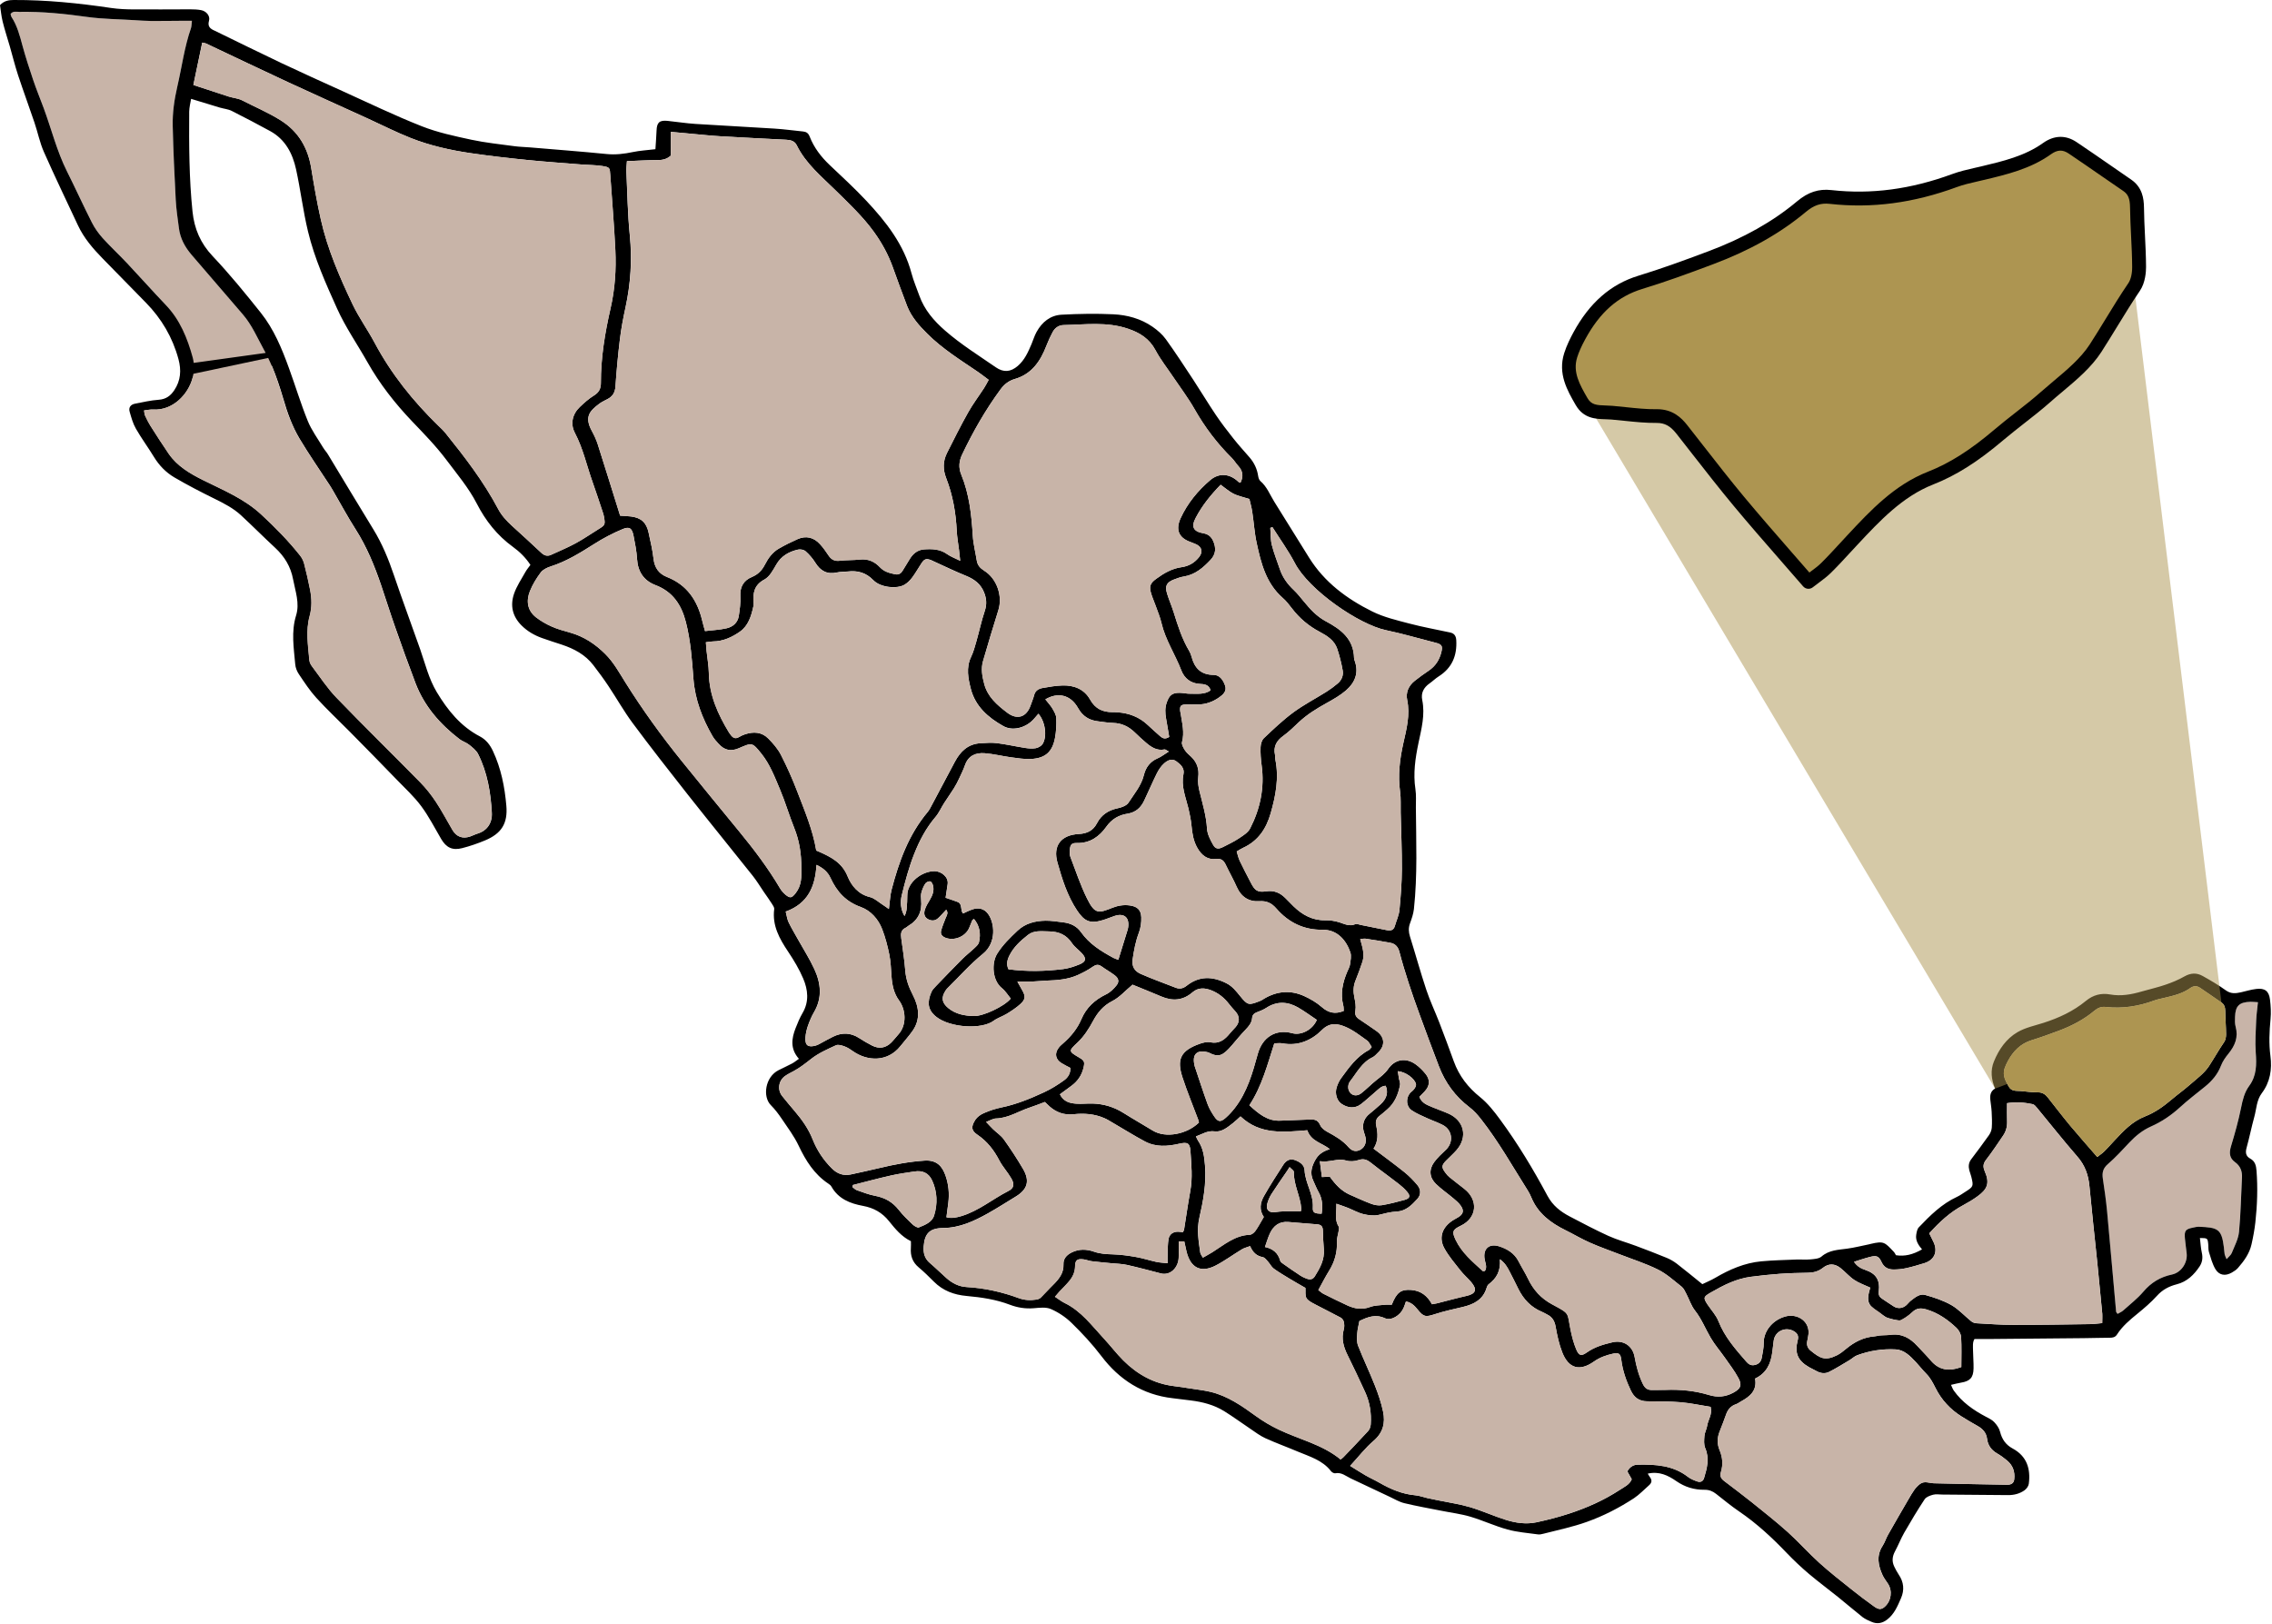 <?xml version="1.0" encoding="UTF-8" standalone="no"?><svg xmlns="http://www.w3.org/2000/svg" xmlns:xlink="http://www.w3.org/1999/xlink" fill="#000000" height="353.6" preserveAspectRatio="xMidYMid meet" version="1" viewBox="0.0 -0.0 494.6 353.6" width="494.6" zoomAndPan="magnify"><g id="change1_1"><path d="M58.38,77.92c-0.28-0.58-0.58-1.16-0.89-1.72c-1.47-2.64-2.64-5.45-4.64-7.78 c-3.71-4.31-7.42-8.63-11.13-12.94c-1.45-1.69-2.5-3.57-2.77-5.81c-0.25-2.04-0.58-4.07-0.69-6.12c-0.28-5.38-0.54-10.76-0.66-16.14 c-0.06-2.9,0.35-5.76,1.01-8.62c0.98-4.23,1.53-8.56,2.97-12.69c0.15-0.43,0.12-0.92,0.19-1.58c-1.05,0-1.93,0-2.82,0 c-2.06,0.01-4.12,0.05-6.18,0.03c-1.15-0.01-2.3-0.1-3.44-0.17c-3.44-0.21-6.91-0.22-10.32-0.7C14.08,3,9.15,2.49,4.17,2.57 C3.55,2.58,2.83,2.34,2.3,3.05C2.37,3.26,2.39,3.51,2.51,3.7c1.25,1.91,1.8,4.08,2.39,6.25c0.68,2.51,1.48,4.98,2.32,7.44 c0.7,2.06,1.53,4.08,2.29,6.13c1.7,4.59,2.88,9.37,5.08,13.79c1.84,3.68,3.54,7.43,5.4,11.1c0.62,1.23,1.45,2.39,2.37,3.42 c1.7,1.88,3.57,3.61,5.31,5.46c2.82,3,5.57,6.07,8.4,9.06c3.11,3.27,5,9.02,6.16,13.29L58.38,77.92z" fill="#c8b4a8"/></g><g id="change1_2"><path d="M491.53,218.18c-0.14,1.43-0.33,2.67-0.38,3.92c-0.09,2.35-0.27,4.71-0.1,7.04c0.19,2.6,0.21,5.05-1.44,7.28 c-1.02,1.38-1.41,3.02-1.75,4.71c-0.57,2.84-1.36,5.65-2.2,8.43c-0.42,1.39-0.34,2.55,0.84,3.4c1.22,0.88,1.63,2,1.55,3.43 c-0.21,3.93-0.26,7.87-0.64,11.78c-0.15,1.57-0.98,3.09-1.58,4.6c-0.18,0.45-0.64,0.78-1.13,1.35c-0.22-0.54-0.37-0.8-0.42-1.07 c-0.09-0.54-0.11-1.08-0.18-1.62c-0.49-3.9-1.32-4.22-5.46-4.37c-0.42-0.01-0.84,0.11-1.26,0.19c-1.63,0.33-1.9,0.68-1.75,2.35 c0.1,1.08,0.26,2.16,0.38,3.25c0.23,2.04-1.18,4.18-3.19,4.61c-2.54,0.53-4.55,1.75-6.24,3.74c-1.29,1.51-2.88,2.75-4.37,4.08 c-0.34,0.31-0.8,0.49-1.24,0.75c-0.15-0.22-0.31-0.36-0.32-0.5c-0.66-7.29-1.29-14.59-1.97-21.89c-0.22-2.35-0.56-4.69-0.91-7.02 c-0.19-1.28-0.01-2.25,1.08-3.19c1.69-1.46,3.21-3.13,4.74-4.76c1.35-1.43,2.85-2.63,4.64-3.43c2.35-1.04,4.43-2.45,6.33-4.19 c1.74-1.59,3.63-3.02,5.46-4.51c1.53-1.24,2.75-2.68,3.47-4.56c0.36-0.94,0.98-1.82,1.62-2.6c1.42-1.74,2.19-3.58,1.56-5.87 c-0.19-0.68-0.16-1.44-0.13-2.16c0.09-2.39,0.92-3.18,3.37-3.26C490.33,218.07,490.74,218.13,491.53,218.18z" fill="#c8b4a8"/></g><g id="change2_2"><path d="M490.75,243.13c0.48-1.73,0.48-3.62,1.63-5.15c1.82-2.42,2.26-5.17,1.88-8.1c-0.35-2.66-0.24-5.31,0.02-7.98 c0.14-1.43,0.06-2.9-0.12-4.33c-0.23-1.83-1.14-2.5-2.97-2.28c-1.13,0.13-2.23,0.48-3.35,0.73c-1.14,0.25-2.18,0.37-3.27-0.41 c-1.61-1.16-3.34-2.18-5.08-3.15c-1.29-0.72-2.59-0.67-3.96,0.11c-1.3,0.75-2.72,1.32-4.14,1.81c-1.65,0.57-3.38,0.95-5.06,1.44 c-2.29,0.67-4.57,1.1-6.98,0.67c-1.92-0.35-3.69,0.1-5.26,1.4c-2.73,2.25-5.9,3.72-9.26,4.79c-1.9,0.6-3.93,1.03-5.62,2.01 c-2.46,1.43-4.08,3.77-5.15,6.41c-0.79,1.94-0.57,3.9,0.26,5.87c-1.05,0.6-1.14,1.54-1.03,2.54c0.09,0.84,0.24,1.68,0.28,2.53 c0.06,1.15,0.11,2.3,0.03,3.44c-0.04,0.57-0.29,1.18-0.62,1.65c-1.25,1.78-2.56,3.51-3.87,5.25c-0.57,0.75-0.62,1.56-0.4,2.41 c0.12,0.47,0.32,0.91,0.43,1.38c0.51,2.1,0.48,2.16-1.4,3.35c-0.56,0.36-1.11,0.75-1.71,1.03c-3.32,1.53-5.85,4.05-8.32,6.64 c-0.36,0.38-0.47,1.06-0.56,1.62c-0.19,1.26,0.48,2.26,1.27,3.18c-2.06,1.17-3.78,1.55-5.68,1.27c-0.14-0.23-0.26-0.52-0.47-0.74 c-1.97-2.08-2.16-2.4-5.01-1.73c-0.12,0.03-0.23,0.07-0.35,0.09c-1.6,0.32-3.19,0.73-4.8,0.95c-1.96,0.27-3.93,0.29-5.58,1.72 c-0.57,0.49-1.59,0.54-2.42,0.62c-1.02,0.1-2.06-0.01-3.09,0.03c-2.54,0.11-5.08,0.15-7.61,0.39c-3.62,0.34-6.89,1.76-10.01,3.59 c-0.92,0.54-1.92,0.95-2.81,1.38c-1.98-1.59-3.74-3.06-5.55-4.45c-0.67-0.51-1.42-0.95-2.19-1.27c-2.24-0.92-4.5-1.79-6.76-2.63 c-1.98-0.74-4.03-1.29-5.95-2.16c-2.86-1.3-5.65-2.78-8.44-4.24c-2-1.05-3.68-2.36-4.82-4.48c-3.09-5.76-6.46-11.37-10.34-16.64 c-1.28-1.74-2.66-3.5-4.32-4.84c-2.64-2.12-4.58-4.61-5.73-7.78c-1.03-2.84-2.08-5.68-3.17-8.5c-0.92-2.37-2.02-4.68-2.82-7.09 c-1.28-3.84-2.35-7.75-3.56-11.61c-0.3-0.97-0.35-1.86,0-2.83c0.37-1.01,0.74-2.07,0.86-3.13c0.8-7.36,0.48-14.75,0.43-22.12 c-0.01-1.33,0.1-2.69-0.1-3.99c-0.52-3.42-0.03-6.74,0.67-10.08c0.64-3.06,1.47-6.13,0.81-9.33c-0.31-1.51,0.31-2.71,1.58-3.6 c0.69-0.48,1.3-1.1,2.02-1.55c2.91-1.85,4.01-4.53,3.81-7.89c-0.06-0.94-0.45-1.47-1.34-1.66c-2.95-0.64-5.93-1.17-8.85-1.94 c-2.74-0.72-5.57-1.38-8.09-2.63c-5.53-2.74-10.43-6.37-13.77-11.74c-2.52-4.06-5.05-8.1-7.57-12.16c-0.95-1.53-1.59-3.27-3.02-4.49 c-0.28-0.24-0.43-0.73-0.49-1.13c-0.23-1.54-0.87-2.87-1.88-4.04c-1.19-1.37-2.42-2.72-3.54-4.14c-1.31-1.65-2.6-3.33-3.78-5.08 c-1.69-2.51-3.24-5.1-4.9-7.63c-1.96-2.98-3.91-5.97-5.99-8.86c-0.76-1.05-1.81-1.96-2.89-2.71c-2.55-1.77-5.52-2.58-8.55-2.72 c-3.74-0.18-7.51-0.11-11.26,0.09c-2.45,0.13-4.26,1.61-5.44,3.75c-0.47,0.84-0.74,1.79-1.12,2.68c-0.74,1.73-1.49,3.45-2.97,4.72 c-1.56,1.34-3.09,1.47-4.79,0.3c-3.73-2.58-7.59-4.98-11.03-7.98c-2.47-2.15-4.52-4.53-5.63-7.65c-0.56-1.6-1.25-3.16-1.68-4.8 c-1.67-6.31-5.55-11.25-9.89-15.87c-2.53-2.69-5.25-5.2-7.94-7.74c-1.88-1.78-3.41-3.78-4.35-6.19c-0.29-0.75-0.73-1.04-1.46-1.11 c-2.05-0.2-4.09-0.49-6.14-0.62c-5.74-0.37-11.49-0.65-17.23-1.02c-2.05-0.13-4.09-0.46-6.14-0.67c-1.75-0.17-2.3,0.37-2.36,2.12 c-0.05,1.37-0.17,2.73-0.25,4.05c-1.8,0.22-3.38,0.3-4.9,0.62c-1.91,0.4-3.77,0.63-5.74,0.43c-5.54-0.55-11.1-0.97-16.65-1.44 c-1.15-0.1-2.3-0.11-3.44-0.27c-3.12-0.43-6.26-0.74-9.33-1.4c-3.66-0.79-7.38-1.58-10.84-2.95c-5.85-2.31-11.53-5.06-17.27-7.66 c-4.41-2-8.83-3.99-13.21-6.06c-4.87-2.31-9.7-4.7-14.55-7.06C45.8,6.28,45.13,5.8,45.5,4.51c0.3-1.04-0.59-2.1-1.75-2.31 c-0.77-0.14-1.57-0.17-2.35-0.17c-4.06,0-8.12,0.05-12.17,0.02c-1.69-0.01-3.4-0.07-5.07-0.32C17.14,0.69,10.09-0.03,2.99,0 C1.92,0.01,0.95,0.13,0,1.11c0.17,1.12,0.28,2.38,0.58,3.6c0.45,1.82,1.04,3.6,1.56,5.4c0.6,2.09,1.12,4.21,1.8,6.28 c1.14,3.45,2.4,6.85,3.56,10.29c0.72,2.12,1.15,4.35,2.05,6.38c2.37,5.37,4.93,10.66,7.41,15.98c1.3,2.79,3.28,5.08,5.4,7.25 c3.13,3.2,6.27,6.4,9.4,9.6c3.42,3.49,5.81,7.56,7.09,12.29c0.65,2.42,0.5,4.66-0.91,6.77c-0.81,1.22-1.82,1.97-3.4,2.08 c-1.74,0.12-3.46,0.53-5.18,0.86c-0.92,0.18-1.4,0.83-1.14,1.73c0.36,1.27,0.72,2.58,1.37,3.71c1.2,2.1,2.65,4.05,3.91,6.12 c1.13,1.86,2.61,3.39,4.44,4.47c2.87,1.68,5.83,3.21,8.82,4.68c2.02,1,4.02,2.02,5.68,3.55c2.53,2.34,4.96,4.79,7.49,7.13 c2.02,1.88,3.36,4.08,3.87,6.82c0.49,2.61,1.48,5.21,0.66,7.87c-1.1,3.55-0.5,7.09-0.19,10.64c0.06,0.75,0.38,1.55,0.81,2.18 c1.18,1.75,2.35,3.55,3.77,5.11c2.32,2.55,4.85,4.91,7.27,7.36c3.45,3.49,6.89,6.99,10.3,10.52c1.81,1.87,3.75,3.65,5.29,5.73 c1.65,2.22,2.92,4.73,4.33,7.13c1.09,1.86,2.43,2.55,4.56,2c1.69-0.43,3.36-1.01,4.98-1.68c3.58-1.49,4.98-3.69,4.65-7.53 c-0.35-4.11-1.15-8.15-2.92-11.93c-0.63-1.34-1.48-2.47-2.85-3.19c-4.18-2.18-7.01-5.7-9.38-9.64c-1.73-2.89-2.51-6.15-3.6-9.29 c-1.88-5.37-3.88-10.7-5.7-16.09c-1.19-3.52-2.57-6.91-4.52-10.08c-3.33-5.41-6.58-10.88-9.88-16.31c-0.31-0.51-0.74-0.96-1.05-1.48 c-1.15-1.92-2.51-3.75-3.34-5.8c-1.52-3.75-2.69-7.65-4.08-11.46c-1.55-4.28-3.29-8.51-6.15-12.09c-3.36-4.21-6.77-8.4-10.47-12.31 c-2.65-2.81-3.99-5.95-4.38-9.69c-0.75-7.24-0.77-14.51-0.72-21.78c0.01-0.93,0.27-1.86,0.41-2.77c2.22,0.68,4.23,1.3,6.25,1.9 c0.87,0.26,1.82,0.33,2.61,0.73c2.81,1.41,5.59,2.88,8.36,4.39c3.29,1.8,4.88,4.88,5.63,8.31c0.98,4.48,1.52,9.04,2.6,13.53 c1.42,5.89,3.87,11.33,6.32,16.77c1.83,4.07,4.42,7.79,6.62,11.69c2.67,4.73,5.99,8.97,9.72,12.88c2.6,2.72,5.22,5.4,7.48,8.41 c2.32,3.1,4.84,6.06,6.62,9.53c1.91,3.71,4.43,6.91,7.85,9.39c1.45,1.05,2.76,2.32,3.81,3.93c-0.39,0.54-0.79,1-1.08,1.52 c-0.88,1.58-1.93,3.11-2.5,4.8c-0.85,2.52-0.34,4.87,1.64,6.85c1.28,1.28,2.78,2.14,4.44,2.74c1.42,0.52,2.87,0.96,4.31,1.44 c2.69,0.89,5.14,2.19,6.9,4.49c1.14,1.48,2.25,2.99,3.29,4.55c1.78,2.67,3.36,5.49,5.27,8.06c3.9,5.25,7.93,10.4,11.98,15.54 c4.69,5.94,9.47,11.81,14.18,17.73c0.86,1.09,1.58,2.29,2.36,3.44c0.58,0.84,1.18,1.67,1.73,2.53c0.24,0.38,0.6,0.86,0.55,1.24 c-0.46,3.58,1.14,6.44,3.03,9.26c1.24,1.86,2.41,3.8,3.28,5.85c1.04,2.44,1.33,5.01-0.13,7.5c-0.61,1.04-1.08,2.17-1.52,3.3 c-0.89,2.26-1.21,4.51,0.72,6.68c-0.52,0.36-0.98,0.75-1.49,1.02c-0.96,0.51-1.96,0.96-2.93,1.45c-2.94,1.47-3.53,5.77-1.69,7.62 c0.89,0.89,1.67,1.93,2.38,2.98c1.28,1.9,2.68,3.76,3.66,5.82c1.56,3.29,3.41,6.26,6.51,8.31c0.25,0.16,0.5,0.37,0.64,0.62 c1.51,2.69,4.09,3.69,6.88,4.2c2.33,0.43,4.18,1.48,5.65,3.32c1.36,1.7,2.75,3.38,4.77,4.36c0,0.54,0.03,1.02-0.01,1.5 c-0.12,1.68,0.35,3.07,1.69,4.19c1.16,0.97,2.24,2.04,3.31,3.11c1.98,1.99,4.39,2.88,7.15,3.13c3.2,0.29,6.37,0.75,9.41,1.91 c1.65,0.63,3.36,0.9,5.16,0.76c1.25-0.1,2.67-0.3,3.75,0.17c1.63,0.7,3.21,1.76,4.49,3c2.33,2.27,4.55,4.66,6.54,7.28 c3.88,5.12,8.98,8.4,15.51,9.14c1.32,0.15,2.65,0.32,3.97,0.49c2.55,0.32,5.02,0.96,7.22,2.32c1.95,1.21,3.81,2.58,5.72,3.86 c1.05,0.71,2.08,1.5,3.22,2.02c2.31,1.05,4.71,1.92,7.05,2.91c2.61,1.1,5.41,1.87,7.27,4.28c0.19,0.25,0.65,0.51,0.92,0.46 c1.36-0.27,2.29,0.6,3.36,1.11c2.84,1.36,5.69,2.7,8.54,4.03c1.04,0.49,2.06,1.11,3.16,1.37c2.7,0.65,5.43,1.13,8.16,1.67 c2.08,0.42,4.2,0.67,6.23,1.28c2.72,0.81,5.32,2.03,8.05,2.78c2.14,0.59,4.39,0.75,6.6,1.06c0.4,0.06,0.85-0.04,1.26-0.15 c3.16-0.81,6.35-1.47,9.44-2.58c3.62-1.29,7-3.04,10.2-5.12c1.2-0.79,2.21-1.88,3.3-2.83c0.6-0.52,0.73-1.08,0.23-1.75 c-0.17-0.23-0.3-0.48-0.5-0.79c2.47-0.58,4.45,0.39,6.23,1.63c1.89,1.31,3.91,1.9,6.14,1.88c0.97-0.01,1.75,0.29,2.5,0.88 c1.67,1.31,3.3,2.66,5.05,3.85c3.83,2.61,7.19,5.73,10.38,9.07c1.51,1.57,3.1,3.07,4.76,4.48c2.08,1.76,4.27,3.37,6.39,5.08 c1.79,1.44,3.53,2.95,5.33,4.37c0.56,0.44,1.26,0.71,1.92,1.01c1.22,0.54,2.34,0.34,3.4-0.47c1.57-1.19,2.28-2.93,3.03-4.65 c0.79-1.81,0.62-3.53-0.5-5.17c-0.37-0.55-0.68-1.15-0.97-1.75c-0.54-1.12-0.42-2.2,0.17-3.3c0.72-1.33,1.26-2.75,2.01-4.06 c1.42-2.46,2.87-4.9,4.44-7.27c0.34-0.52,1.17-0.81,1.83-0.99c0.62-0.17,1.32-0.05,1.99-0.04c4.78,0.04,9.56,0.07,14.34,0.12 c1.32,0.01,2.55-0.31,3.6-1.06c0.43-0.31,0.86-0.91,0.92-1.42c0.42-3.26-0.43-6-3.53-7.67c-1.48-0.8-2.32-2.01-2.73-3.65 c-0.19-0.76-0.72-1.51-1.28-2.1c-0.48-0.51-1.18-0.83-1.82-1.17c-2.7-1.43-5.17-3.14-6.97-5.68c-0.25-0.35-0.38-0.77-0.61-1.25 c0.88-0.2,1.52-0.37,2.17-0.48c1.97-0.32,2.7-1.08,2.74-3.09c0.03-1.27-0.1-2.54-0.11-3.81c-0.01-0.94-0.14-1.92,0.32-2.61 c1.51,0,2.84,0.01,4.17,0c6.54-0.06,13.09-0.11,19.63-0.18c1.88-0.02,3.76-0.08,5.64-0.09c0.64,0,1.18-0.09,1.57-0.69 c1.16-1.81,2.77-3.17,4.42-4.51c1.5-1.22,2.99-2.49,4.28-3.92c1.2-1.33,2.62-2.08,4.3-2.51c2.24-0.56,3.79-2.08,5.01-3.93 c0.58-0.88,0.71-1.88,0.46-2.97c-0.23-1.03-0.28-2.11-0.41-3.18c1.63,0.01,1.67,0.04,1.8,1.23c0.07,0.6-0.01,1.24,0.16,1.81 c0.39,1.26,0.74,2.58,1.39,3.7c0.83,1.41,2.19,1.6,3.62,0.77c0.47-0.27,0.95-0.58,1.3-0.98c1.32-1.51,2.51-3.14,2.96-5.14 c0.36-1.59,0.66-3.2,0.84-4.81c0.41-3.74,0.54-7.48,0.25-11.24c-0.08-1.08-0.31-2.05-1.34-2.61c-1.06-0.58-1.1-1.4-0.8-2.46 C489.69,247.61,490.14,245.35,490.75,243.13z M436.37,232.65c0.18-0.57,0.45-1.13,0.73-1.66c1.16-2.14,2.74-3.79,5.17-4.54 c2.02-0.62,4.01-1.35,5.99-2.09c2.78-1.05,5.4-2.42,7.68-4.33c0.76-0.63,1.49-0.93,2.47-0.82c3.62,0.41,7.12-0.14,10.52-1.39 c0.73-0.27,1.51-0.42,2.28-0.6c1.95-0.46,3.9-0.92,5.56-2.1c0.75-0.54,1.46-0.56,2.18-0.07c1.55,1.04,3.08,2.12,4.63,3.18 c0.67,0.46,0.83,1.1,0.84,1.88c0.02,1.68,0.17,3.37,0.18,5.05c0,0.57-0.11,1.24-0.42,1.69c-1.16,1.69-2.16,3.48-3.27,5.19 c-1.05,1.62-2.76,2.84-4.25,4.15c-1.27,1.12-2.66,2.1-3.94,3.19c-1.76,1.5-3.62,2.82-5.8,3.67c-2.73,1.07-4.69,3.16-6.63,5.25 c-0.74,0.8-1.47,1.61-2.24,2.38c-0.41,0.41-0.91,0.73-1.49,1.19c-2.04-2.36-4.01-4.57-5.9-6.83c-1.66-2-3.24-4.07-4.85-6.11 c-0.55-0.69-1.15-1.13-2.13-1.13c-1.26,0.01-2.53-0.18-3.8-0.29c-0.94-0.08-1.95,0.13-2.57-0.94 C436.6,235.35,435.91,234.13,436.37,232.65z M277.01,114.77c1.64,2.61,3.47,5.12,4.89,7.84c3.06,5.86,13.89,13.32,19.78,14.57 c3.6,0.76,7.15,1.8,10.72,2.71c1.46,0.37,1.73,0.67,1.36,2.13c-0.41,1.63-1.27,2.99-2.71,3.96c-1.05,0.71-2.09,1.45-3.08,2.24 c-1.34,1.07-1.98,2.52-1.63,4.19c0.66,3.21-0.14,6.27-0.83,9.32c-0.79,3.52-1.22,7.02-0.72,10.62c0.21,1.49,0.09,3.02,0.13,4.54 c0.09,4.12,0.28,8.23,0.26,12.35c-0.02,2.96-0.24,5.93-0.53,8.88c-0.12,1.18-0.67,2.31-1,3.47c-0.26,0.92-0.91,1.06-1.7,0.91 c-1.9-0.37-3.79-0.76-5.68-1.14c-0.41-0.08-0.9-0.31-1.23-0.17c-1.27,0.55-2.32-0.04-3.46-0.4c-0.97-0.31-2.03-0.47-3.04-0.45 c-2.81,0.06-5.02-1.17-6.95-3.04c-0.61-0.59-1.19-1.21-1.79-1.81c-1.14-1.13-2.43-1.7-4.1-1.46c-1.94,0.28-2.51-0.11-3.43-1.92 c-0.8-1.56-1.63-3.11-2.38-4.69c-0.3-0.63-0.45-1.35-0.67-2.06c0.56-0.32,0.95-0.59,1.39-0.79c3.28-1.5,5.04-4.15,6.01-7.53 c1.1-3.83,1.82-7.65,1.03-11.63c-0.07-0.35-0.02-0.73-0.09-1.08c-0.39-1.84,0.35-3.1,1.85-4.17c1.22-0.87,2.29-1.97,3.4-3 c1.79-1.66,3.84-2.92,5.97-4.1c1.47-0.82,2.98-1.67,4.24-2.76c1.9-1.65,2.82-3.76,1.93-6.34c-0.08-0.23-0.18-0.47-0.18-0.7 c-0.08-4.2-2.9-6.28-6.16-8.02c-1.97-1.05-3.42-2.66-4.81-4.35c-0.69-0.84-1.37-1.69-2.15-2.44c-1.35-1.27-2.41-2.71-3.01-4.47 c-0.6-1.78-1.31-3.53-1.77-5.34c-0.3-1.19-0.23-2.47-0.33-3.71C276.68,114.85,276.84,114.81,277.01,114.77z M292,240.27 c1.4,0.98,2.95,1.09,4.22,0.14c1.11-0.83,2.11-1.82,3.18-2.7c0.68-0.56,1.27-1.31,2.26-1.34c0.6,1.43,0.24,2.78-1.09,4.01 c-0.8,0.74-1.64,1.43-2.48,2.13c-0.9,0.74-1.38,1.7-1.36,2.84c0.01,0.63,0.23,1.27,0.44,1.89c0.41,1.22,0.04,2.44-0.97,3.02 c-0.86,0.49-1.78,0.44-2.61-0.51c-1.31-1.51-2.95-2.45-4.66-3.37c-0.61-0.33-1.29-0.87-1.54-1.47c-0.57-1.36-1.58-1.23-2.69-1.18 c-1.99,0.1-3.97,0.13-5.96,0.23c-2.82,0.14-4.73-1.49-6.76-3.34c2.76-4.21,3.93-8.86,5.43-13.49c0.62,0,1.22-0.09,1.79,0.01 c3.42,0.63,6.31-0.65,8.59-2.92c1.71-1.7,3.42-1.38,5.07-0.69c1.7,0.7,3.21,1.91,4.74,2.99c0.44,0.31,0.67,0.93,1.01,1.42 c-0.29,0.31-0.41,0.55-0.61,0.65c-2.68,1.41-4.34,3.81-6.06,6.15c-0.42,0.58-0.73,1.26-0.95,1.95 C290.56,238.06,291.02,239.58,292,240.27z M304.54,234.77c-0.09-0.51-0.16-1.02-0.24-1.58c1.67,0.13,3.72,1.61,3.96,2.85 c0.06,0.32-0.2,0.77-0.43,1.07c-0.28,0.38-0.74,0.63-1.01,1.02c-0.79,1.14-0.65,2.77,0.47,3.56c1.02,0.71,2.22,1.19,3.36,1.72 c1.15,0.53,2.37,0.93,3.49,1.52c2.06,1.1,2.33,3.74,0.65,5.34c-0.91,0.87-1.86,1.73-2.59,2.74c-1.17,1.61-1.03,3.35,0.41,4.74 c1.16,1.13,2.53,2.06,3.77,3.11c0.59,0.5,1.22,1.02,1.65,1.66c0.74,1.09,0.49,1.83-0.66,2.51c-0.52,0.31-1.07,0.58-1.55,0.95 c-1.95,1.48-2.59,3.58-1.39,5.77c0.95,1.73,2.27,3.26,3.5,4.83c0.71,0.9,1.6,1.66,2.34,2.53c1.37,1.61,1.01,2.55-1.02,3 c-2.18,0.49-4.33,1.09-6.49,1.63c-0.29,0.07-0.58,0.11-1.02,0.19c-0.97-1.79-2.36-2.95-4.52-3.12c-2.16-0.16-3.16,0.46-4.24,3.22 c-0.48,0-1.02-0.05-1.54,0.01c-1.07,0.12-2.21,0.12-3.2,0.49c-1.74,0.65-3.34,0.38-4.92-0.35c-1.75-0.81-3.48-1.66-5.21-2.53 c-0.36-0.18-0.66-0.48-1.11-0.81c0.8-1.43,1.5-2.84,2.32-4.16c1.23-1.96,1.82-4.05,1.73-6.37c-0.03-0.8,0.27-1.62,0.39-2.43 c0.04-0.28,0.13-0.66,0-0.86c-0.99-1.52-0.43-3.14-0.52-4.98c0.96,0.34,1.75,0.6,2.51,0.9c1.12,0.45,2.2,1.08,3.36,1.36 c1.09,0.26,2.32,0.43,3.38,0.17c1.29-0.32,2.55-0.66,3.89-0.72c1.99-0.1,3.29-1.42,4.51-2.77c0.79-0.87,0.78-2.06-0.01-3 c-0.85-1.01-1.79-1.98-2.82-2.81c-2.16-1.73-4.4-3.36-6.72-5.12c1.08-1.62,0.96-3.33,0.57-5.06c-0.19-0.85,0.02-1.53,0.73-2.07 c0.58-0.44,1.12-0.93,1.67-1.4c1.65-1.41,2.41-3.3,2.8-5.36C304.86,235.73,304.62,235.24,304.54,234.77z M275.11,264.92 c-0.62,1.05-1.15,2.08-1.81,3.01c-0.28,0.4-0.82,0.86-1.27,0.87c-3.25,0.14-5.57,2.19-8.11,3.79c-0.65,0.41-1.34,0.77-2.08,1.19 c-0.24-0.47-0.51-0.76-0.56-1.09c-0.36-2.51-0.79-4.99-0.2-7.56c0.85-3.71,1.54-7.45,1.24-11.33c-0.16-1.98-0.38-3.84-1.53-5.5 c-0.17-0.24-0.26-0.53-0.45-0.91c1.38-0.49,2.48-1.31,4.09-1.1c1.55,0.2,2.82-0.91,4.02-1.84c0.51-0.4,0.97-0.86,1.59-1.42 c4.23,4.03,9.36,3.45,14.55,3.02c0.82,2.44,3.16,2.72,4.91,4.12c-1.38,0.41-2.43,1.06-3.11,2.25c-0.86,1.49-1.29,2.98-0.49,4.64 c0.39,0.82,0.7,1.68,1.15,2.46c0.85,1.5,0.92,3.07,0.66,4.7c-1.55-0.04-1.98-0.2-1.91-1.37c0.16-2.9-1.67-5.29-1.8-8.1 c-0.05-1.22-1.11-1.84-2.14-2.22c-1.06-0.39-1.92,0.15-2.48,1.02c-1.44,2.23-2.88,4.46-4.19,6.77 C274.33,261.77,274.05,263.37,275.11,264.92z M234.95,230.24c-2.36-1.39-2.38-1.41-0.37-3.3c1.43-1.35,2.46-2.98,3.38-4.69 c0.99-1.84,2.21-3.32,4.19-4.33c1.56-0.79,2.8-2.23,4.39-3.56c1.93,0.79,4.12,1.66,6.28,2.58c2.46,1.05,4.71,0.87,6.77-0.91 c1.26-1.08,2.64-1,4.09-0.44c1.57,0.61,2.81,1.62,3.84,2.94c0.44,0.57,0.92,1.12,1.41,1.65c0.96,1.05,1,2.29,0.07,3.39 c-0.39,0.46-0.84,0.87-1.22,1.34c-1.1,1.36-2.3,2.39-4.28,1.99c-0.72-0.14-1.58,0.06-2.3,0.32c-4.37,1.53-5.01,3.54-3.79,7.31 c1.01,3.1,2.27,6.12,3.41,9.17c0.08,0.22,0.12,0.46,0.18,0.67c-2.57,2.53-7.21,3.49-10.06,1.75c-2.11-1.29-4.26-2.51-6.36-3.83 c-2.05-1.29-4.27-1.97-6.68-2.05c-1.2-0.04-2.42,0.12-3.62,0.03c-1.39-0.11-2.75-0.44-3.54-2.05c0.83-0.62,1.64-1.22,2.46-1.81 c1.38-1,2.28-2.3,2.68-3.97C236.17,231.18,236.07,230.89,234.95,230.24z M235.32,202.92c-0.92-1.31-2.29-1.95-3.87-2.13 c-1.26-0.15-2.53-0.37-3.79-0.36c-2.28,0.03-4.45,0.56-6.16,2.18c-1.62,1.54-3.22,3.07-4.43,5.02c-1.27,2.06-1.05,5.83,1.04,7.49 c0.77,0.62,1.31,1.53,1.92,2.27c-1.46,1.75-6.03,3.85-8,3.8c-2.04-0.05-3.98-0.4-5.61-1.74c-1.39-1.14-1.57-2.3-0.57-3.81 c0.1-0.15,0.2-0.31,0.33-0.43c2.59-2.55,5-5.3,7.81-7.58c2.98-2.42,2.55-6.7,1.1-8.69c-0.82-1.13-2.07-1.46-3.57-0.91 c-0.62,0.22-1.21,0.53-1.88,0.83c-0.65-0.76-0.06-2.09-1.18-2.51c-0.83-0.32-1.68-0.59-2.61-0.91c0.14-0.93,0.28-1.93,0.44-2.92 c0.27-1.62-1.43-2.86-2.82-2.87c-2.8-0.02-5.99,2.46-5.96,5.26c0.01,0.97-0.06,1.94-0.14,2.9c-0.05,0.55-0.19,1.09-0.47,1.61 c-0.86-1.48-0.95-3.07-0.59-4.55c0.75-3.04,1.56-6.1,2.72-9.01c1.13-2.86,2.57-5.61,4.61-8c0.78-0.91,1.26-2.06,1.92-3.08 c0.68-1.07,1.43-2.09,2.1-3.17c0.45-0.72,0.83-1.47,1.19-2.24c0.44-0.93,0.89-1.86,1.23-2.83c0.73-2.06,2.36-2.72,4.3-2.56 c1.92,0.15,3.82,0.63,5.73,0.89c1.43,0.19,2.89,0.43,4.32,0.36c3.09-0.15,4.65-1.51,5.23-4.55c0.27-1.41,0.34-2.88,0.29-4.32 c-0.03-0.73-0.47-1.47-0.86-2.13c-0.39-0.67-0.94-1.24-1.52-1.98c2.66-1.58,5.46-1.08,7.13,1.91c0.97,1.74,2.41,2.66,4.36,2.87 c1.08,0.12,2.16,0.33,3.25,0.35c1.87,0.05,3.39,0.77,4.71,2.05c0.78,0.76,1.58,1.5,2.41,2.21c1.17,1,2.41,1.86,4.1,1.51 c0.17-0.03,0.39,0.19,0.91,0.46c-0.96,0.59-1.65,1.15-2.43,1.48c-1.66,0.7-2.59,2-2.99,3.64c-0.57,2.31-2.1,4.08-3.34,6 c-0.42,0.65-1.49,1.05-2.33,1.22c-2.03,0.43-3.57,1.39-4.54,3.26c-0.82,1.59-2.12,2.26-3.97,2.35c-3.89,0.21-5.67,2.56-4.63,6.24 c1.02,3.6,2.14,7.2,4.25,10.38c1.62,2.44,2.88,2.97,5.66,2.12c0.87-0.26,1.7-0.64,2.56-0.91c2.04-0.66,3.22,0.35,2.92,2.48 c-0.03,0.24-0.1,0.47-0.17,0.71c-0.64,2.07-1.28,4.15-1.97,6.36c-0.36-0.13-0.75-0.23-1.09-0.42 C239.68,207.07,237.12,205.48,235.32,202.92z M235.09,209.91c-1.16,0.49-2.39,0.9-3.63,1.06c-3.96,0.49-7.94,0.57-11.92,0.04 c-0.48-1.01-0.32-1.93,0.17-2.93c0.94-1.92,2.46-3.29,4.08-4.56c1.31-1.03,2.93-0.78,4.53-0.76c2.19,0.03,3.82,0.73,5.05,2.57 c0.56,0.84,1.45,1.45,2.15,2.2C236.53,208.64,236.44,209.34,235.09,209.91z M166.41,126.15c1.12-0.6,1.88-2.03,2.57-3.23 c1.09-1.9,2.77-2.84,4.78-3.29c0.5-0.11,1.26,0.04,1.63,0.38c0.8,0.71,1.54,1.56,2.1,2.47c1.12,1.81,2.58,2.62,4.73,2.13 c0.76-0.17,1.57-0.12,2.35-0.21c2.17-0.25,3.98,0.26,5.58,1.92c1.51,1.57,5.14,1.95,6.8,0.94c0.64-0.39,1.22-0.98,1.67-1.59 c0.72-0.97,1.31-2.04,1.98-3.05c0.64-0.97,1.04-1.09,2.12-0.68c0.23,0.09,0.44,0.21,0.66,0.31c2.31,1.05,4.6,2.16,6.95,3.11 c1.77,0.72,3.15,1.75,3.89,3.57c0.54,1.34,0.65,2.61,0.17,4.04c-0.73,2.17-1.2,4.42-1.83,6.63c-0.33,1.16-0.65,2.35-1.17,3.43 c-1.1,2.33-0.62,4.68-0.04,6.93c0.98,3.82,3.78,6.26,7.09,8.11c1.98,1.11,4.74,0.42,6.48-1.39c0.37-0.38,0.7-0.8,1.14-1.3 c1.51,1.71,1.94,4.99,0.9,6.6c-0.29,0.44-0.94,0.8-1.48,0.9c-0.75,0.13-1.57,0.06-2.34-0.06c-2.03-0.32-4.05-0.78-6.09-1.04 c-1.18-0.15-2.39-0.05-3.59,0.02c-2.73,0.15-4.4,1.79-5.6,4.06c-1.76,3.31-3.51,6.62-5.28,9.93c-0.17,0.32-0.35,0.64-0.58,0.92 c-4.17,4.95-6.3,10.84-7.9,16.97c-0.33,1.28-0.37,2.63-0.59,4.22c-0.52-0.37-0.92-0.67-1.35-0.94c-0.91-0.58-1.77-1.42-2.76-1.66 c-2.54-0.61-4.04-2.46-4.88-4.53c-1.22-3.01-3.64-4.21-6.25-5.37c-0.16-0.07-0.33-0.13-0.57-0.23c-0.74-4.49-2.53-8.67-4.15-12.9 c-1.03-2.7-2.22-5.36-3.54-7.94c-0.68-1.32-1.71-2.5-2.76-3.56c-1.42-1.44-3.22-1.53-5.07-0.91c-0.46,0.15-0.9,0.36-1.32,0.61 c-0.73,0.44-1.26,0.19-1.72-0.4c-0.15-0.19-0.3-0.38-0.43-0.59c-2.42-3.98-4.3-8.13-4.39-12.91c-0.03-1.63-0.33-3.25-0.5-4.87 c-0.06-0.59-0.09-1.18-0.15-1.88c0.62-0.08,1.08-0.18,1.54-0.18c2.22-0.02,4.16-0.92,5.89-2.14c1.82-1.29,2.45-3.38,2.91-5.48 c0.05-0.23,0.07-0.49,0.05-0.72C163.89,129.12,164.15,127.35,166.41,126.15z M258.71,175.99c0.29,1.23,0.55,2.48,0.67,3.73 c0.16,1.7,0.4,3.33,1.27,4.86c0.93,1.63,2.2,2.64,4.09,2.42c1.15-0.13,1.66,0.33,2.09,1.24c0.78,1.64,1.69,3.22,2.42,4.88 c0.95,2.16,2.65,3.22,4.87,3.07c1.66-0.11,2.72,0.42,3.75,1.61c2.64,3.03,5.95,4.66,10.05,4.61c3.23-0.04,5.15,2.32,6.04,4.9 c0.27,0.79,0.05,1.78-0.07,2.66c-0.07,0.52-0.37,1.02-0.58,1.52c-1.02,2.39-1.56,4.83-0.88,7.43c0.09,0.34,0.06,0.72,0.09,1.16 c-1.9,0.76-3.35,0.41-4.79-0.86c-1.12-0.98-2.47-1.77-3.84-2.39c-2.95-1.33-5.88-1.09-8.67,0.56c-0.26,0.15-0.5,0.35-0.78,0.46 c-2.61,1.05-2.81,1.04-4.48-1.02c-0.88-1.08-1.69-2.14-3.01-2.8c-3.04-1.52-5.9-1.6-8.65,0.58c-0.72,0.57-1.49,0.76-2.37,0.41 c-2.53-1-5.1-1.9-7.59-3c-1.26-0.56-2.01-1.51-1.77-3.18c0.29-1.99,0.64-3.91,1.36-5.8c0.39-1.04,0.56-2.24,0.52-3.35 c-0.07-1.63-0.88-2.36-2.51-2.58c-1.28-0.17-2.51,0.01-3.73,0.49c-3.04,1.21-3.84,1.51-5.58-2.02c-1.44-2.91-2.46-6.03-3.63-9.08 c-0.16-0.43-0.14-0.96-0.11-1.43c0.08-1.19,0.37-1.58,1.53-1.55c2.86,0.08,4.92-1.43,6.4-3.52c1.21-1.71,2.75-2.57,4.61-2.86 c1.85-0.29,2.93-1.33,3.66-2.87c0.94-1.96,1.78-3.97,2.75-5.91c0.39-0.78,0.91-1.57,1.56-2.15c0.71-0.64,1.68-1.19,2.64-0.5 c0.94,0.67,1.88,1.5,1.59,2.84C257.08,171.19,258.13,173.55,258.71,175.99z M286.66,222.02c-0.9,2.15-3.4,3.44-5.35,2.9 c-3.62-0.99-6.52,0.92-7.5,4.51c-1.13,4.13-2.3,8.3-5,11.78c-0.59,0.76-1.25,1.49-1.97,2.12c-1.13,1-1.68,0.94-2.5-0.27 c-0.57-0.85-1.11-1.75-1.46-2.71c-0.99-2.73-1.88-5.49-2.8-8.24c-0.02-0.06-0.03-0.12-0.04-0.18c-0.56-2.44,0.51-3.48,2.92-2.85 c0.06,0.02,0.12,0.03,0.17,0.06c2.18,1.12,3.05,0.74,5.08-1.63c0.98-1.15,1.94-2.32,2.99-3.41c0.69-0.72,1.3-1.46,1.38-2.48 c0.06-0.73,0.47-1.04,1.09-1.28c0.68-0.26,1.37-0.53,1.97-0.92c2.27-1.49,4.59-1.42,6.87-0.14 C283.95,220.11,285.3,221.12,286.66,222.02z M293.06,252.65c0.81,0.24,1.85,0.18,2.66-0.1c0.94-0.33,1.65-0.18,2.38,0.33 c0.69,0.49,1.33,1.04,2.01,1.55c1.49,1.13,3.01,2.22,4.48,3.38c0.62,0.48,1.2,1.02,1.71,1.62c0.8,0.93,0.64,1.47-0.56,1.79 c-1.63,0.44-3.27,0.88-4.94,1.15c-0.73,0.12-1.58-0.04-2.29-0.3c-1.58-0.59-3.12-1.31-4.67-1.99c-1.84-0.81-3.13-2.22-4.35-3.92 c-0.55,0.03-1.02,0.05-1.72,0.09c-0.14-1.08-0.27-2.11-0.45-3.45C289.45,253.12,291.16,252.08,293.06,252.65z M283.28,263.08 c0.02,0.22-0.08,0.46-0.1,0.61c-1.28,0-2.47-0.02-3.66,0.01c-0.66,0.02-1.32,0.09-1.97,0.18c-1.27,0.18-2.01-0.53-1.69-1.78 c0.19-0.75,0.52-1.5,0.93-2.16c1.11-1.73,2.3-3.41,3.46-5.11c0.14-0.2,0.26-0.41,0.48-0.76c0.44,0.47,0.94,0.76,0.93,1.04 C281.59,257.9,283.07,260.36,283.28,263.08z M276.46,268.49c0.79-1.67,2.05-2.64,4.02-2.47c2.1,0.19,4.21,0.36,6.31,0.52 c0.82,0.06,1.16,0.48,1.19,1.28c0.04,1.39,0.09,2.77,0.21,4.15c0.18,2.25-0.83,4.08-1.97,5.89c-0.39,0.62-0.95,0.75-1.56,0.56 c-0.57-0.18-1.13-0.44-1.63-0.77c-1.21-0.78-2.4-1.62-3.58-2.45c-0.29-0.2-0.68-0.45-0.76-0.74c-0.44-1.71-1.6-2.63-3.31-3 C275.76,270.37,276.04,269.4,276.46,268.49z M272.6,111.39c0.35,2.27,0.48,4.59,0.97,6.83c0.95,4.38,2.03,8.74,5.63,11.91 c0.77,0.67,1.42,1.49,2.04,2.31c1.64,2.16,3.65,3.84,6.05,5.11c1.6,0.85,3.21,1.85,3.82,3.7c0.51,1.54,0.91,3.13,1.19,4.73 c0.18,1.04-0.22,2.07-1.06,2.78c-0.78,0.66-1.61,1.28-2.47,1.82c-2.4,1.51-4.95,2.83-7.22,4.5c-2.28,1.68-4.35,3.66-6.41,5.61 c-0.46,0.44-0.7,1.29-0.72,1.96c-0.05,1.32,0.05,2.66,0.23,3.98c0.66,4.85-0.31,9.42-2.5,13.71c-0.48,0.94-1.61,1.6-2.55,2.23 c-1.05,0.7-2.22,1.24-3.35,1.82c-1,0.51-1.64,0.46-2.17-0.49c-0.61-1.08-1.25-2.31-1.32-3.5c-0.16-2.82-0.98-5.47-1.64-8.17 c-0.24-0.98-0.39-2.04-0.27-3.02c0.22-1.78-0.25-3.22-1.52-4.45c-0.48-0.46-1.03-0.89-1.38-1.44c-0.34-0.53-0.77-1.28-0.63-1.78 c0.57-2.1,0.02-4.09-0.28-6.11c-0.04-0.24-0.11-0.47-0.13-0.71c-0.08-1.03,0.14-1.31,1.18-1.36c0.91-0.04,1.82,0.01,2.73,0 c1.69-0.02,3.22-0.58,4.58-1.54c0.85-0.6,1.71-1.35,1.3-2.55c-0.4-1.18-1.17-2.35-2.49-2.35c-2.82-0.01-4.18-1.51-4.83-4.01 c-0.11-0.41-0.27-0.81-0.48-1.17c-1.57-2.62-2.48-5.5-3.38-8.39c-0.43-1.38-1.02-2.72-1.45-4.11c-0.52-1.7-0.12-2.47,1.53-3.1 c0.68-0.26,1.37-0.52,2.08-0.63c2.5-0.4,4.26-1.93,5.89-3.68c1.14-1.22,1.18-2.58,0.54-4.04c-0.42-0.94-1.05-1.51-2.15-1.7 c-2.17-0.37-2.69-1.4-1.68-3.33c1.38-2.64,3.22-4.94,5.45-7.24c1.04,0.74,1.86,1.49,2.82,1.97c0.94,0.47,2.02,0.68,3.44,1.13 C272.13,109.32,272.44,110.34,272.6,111.39z M217.81,84.76c0.81-1.1,1.78-1.87,3.16-2.27c3.65-1.07,5.54-3.89,6.83-7.25 c0.39-1.01,0.85-2.01,1.36-2.96c0.49-0.9,1.3-1.48,2.34-1.51c4.7-0.09,9.43-0.78,14.06,0.8c2.57,0.87,4.63,2.15,5.97,4.66 c1.1,2.07,2.59,3.94,3.9,5.9c1.55,2.31,3.25,4.54,4.62,6.96c2.23,3.93,4.92,7.47,8.12,10.64c0.51,0.51,0.88,1.16,1.37,1.69 c1.02,1.1,1.18,2.3,0.49,3.68c-0.15-0.06-0.33-0.09-0.44-0.2c-1.84-1.79-4.19-2.04-6.15-0.37c-2.69,2.3-4.94,5.04-6.42,8.25 c-1.19,2.57-0.34,4.21,1.78,5.08c0.56,0.23,1.14,0.42,1.68,0.68c1.16,0.57,1.38,1.66,0.58,2.69c-0.97,1.26-2.26,2.02-3.82,2.24 c-2.12,0.29-3.87,1.31-5.55,2.54c-1.34,0.98-1.58,1.64-1.08,3.28c0.29,0.92,0.69,1.81,1.01,2.72c0.42,1.2,0.93,2.38,1.21,3.61 c0.86,3.7,3,6.86,4.34,10.36c0.64,1.67,2.04,2.83,4.05,2.91c0.95,0.04,1.95,0.13,2.32,1.4c-1.39,0.96-2.93,0.7-4.39,0.73 c-0.78,0.02-1.57-0.19-2.35-0.2c-1.61-0.02-2.24,0.51-2.79,2.05c-0.43,1.19-0.38,2.37-0.16,3.57c0.25,1.35,0.46,2.7,0.68,3.98 c-0.9,0.58-1.46,0.3-1.99-0.17c-0.9-0.81-1.82-1.6-2.7-2.44c-1.84-1.74-4.06-2.57-6.55-2.75c-0.36-0.03-0.73-0.03-1.09-0.03 c-2.15,0-3.76-0.71-4.9-2.75c-1.25-2.24-3.48-3.14-6.01-3.06c-1.45,0.05-2.89,0.29-4.32,0.55c-0.84,0.15-1.59,0.55-1.84,1.53 c-0.19,0.75-0.51,1.47-0.76,2.21c-0.88,2.6-2.92,3.29-5.1,1.63c-2.18-1.66-4.26-3.41-5.01-6.25c-0.44-1.66-0.75-3.31-0.26-4.99 c1.08-3.71,2.18-7.41,3.34-11.09c0.96-3.07-0.32-6.85-3.09-8.58c-0.89-0.55-1.46-1.2-1.62-2.23c-0.28-1.79-0.75-3.57-0.86-5.37 c-0.28-4.55-0.76-9.05-2.51-13.31c-0.63-1.53-0.49-2.96,0.19-4.38C211.81,93.99,214.54,89.21,217.81,84.76z M136.17,66.9 c1.12-5.19,1.46-10.38,0.93-15.68c-0.47-4.63-0.53-9.31-0.75-13.97c-0.03-0.59,0.07-1.18,0.13-2.17c2.31-0.09,4.41-0.22,6.52-0.23 c1.07,0,2.05-0.1,3.03-0.98v-5.17c1.66,0.15,3.14,0.29,4.62,0.43c2.11,0.19,4.22,0.42,6.33,0.54c4.72,0.28,9.44,0.51,14.16,0.75 c0.96,0.05,1.84,0.26,2.3,1.19c1.97,4.03,5.4,6.81,8.49,9.86c2.93,2.89,5.93,5.69,8.36,9.07c1.72,2.39,3.09,4.91,4.08,7.67 c1,2.79,2.02,5.58,3.08,8.35c0.93,2.43,2.64,4.33,4.45,6.13c3.29,3.27,7.21,5.7,11.02,8.29c0.74,0.51,1.45,1.07,2.31,1.71 c-0.37,0.67-0.66,1.25-1.01,1.79c-1.15,1.77-2.44,3.47-3.47,5.31c-1.63,2.9-3.12,5.88-4.61,8.85c-0.88,1.76-0.89,3.59-0.16,5.45 c1.44,3.7,2.11,7.56,2.3,11.53c0.07,1.39,0.33,2.76,0.5,4.15c0.08,0.64,0.14,1.28,0.25,2.31c-1.18-0.59-2.09-0.91-2.84-1.45 c-1.55-1.11-3.28-1.16-5.05-1.03c-1.37,0.11-2.35,0.89-3.05,2.03c-0.54,0.88-1.08,1.75-1.61,2.63c-0.39,0.64-0.9,0.91-1.68,0.74 c-1.19-0.26-2.33-0.54-3.23-1.5c-1.17-1.25-2.6-1.89-4.39-1.69c-1.44,0.16-2.91,0.09-4.35,0.26c-1.12,0.14-1.85-0.23-2.45-1.13 c-0.57-0.85-1.16-1.71-1.85-2.46c-1.36-1.5-3.05-1.94-4.93-1.1c-1.37,0.61-2.73,1.28-4.03,2.03c-1.41,0.81-2.33,2.08-3.06,3.51 c-0.62,1.22-1.49,2.13-2.82,2.68c-1.79,0.74-2.63,2.13-2.52,4.17c0.08,1.43-0.12,2.9-0.34,4.32c-0.23,1.47-1.29,2.37-2.65,2.68 c-1.51,0.35-3.08,0.41-4.7,0.61c-0.22-0.8-0.44-1.54-0.62-2.3c-1.04-4.38-3.31-7.76-7.65-9.47c-1.81-0.72-2.71-2.03-2.94-3.99 c-0.22-1.92-0.67-3.81-1.08-5.7c-0.47-2.17-1.62-3.21-3.82-3.49c-0.77-0.1-1.55-0.11-2.37-0.17c-1.63-5.22-3.24-10.41-4.89-15.59 c-0.31-0.97-0.76-1.92-1.25-2.82c-1.69-3.1-0.51-4.38,1.63-5.98c0.58-0.43,1.26-0.71,1.9-1.07c1.02-0.58,1.5-1.41,1.59-2.64 c0.24-3.44,0.55-6.88,0.97-10.3C135.22,71.53,135.67,69.21,136.17,66.9z M65.21,95.49c2.08,3.48,4.4,6.81,6.61,10.2 c0.3,0.46,0.56,0.93,0.84,1.4c1.58,2.72,3.07,5.5,4.77,8.15c2.43,3.81,4.12,7.95,5.56,12.19c1.03,3.04,1.98,6.1,3.05,9.12 c1.42,4.05,2.87,8.1,4.4,12.11c1.93,5.08,5.37,9.01,9.63,12.27c0.62,0.47,1.43,0.7,2.04,1.18c0.74,0.59,1.57,1.23,1.98,2.04 c2.02,4.02,2.75,8.39,2.99,12.82c0.13,2.39-1.3,3.98-3.02,4.47c-0.58,0.17-1.12,0.46-1.69,0.66c-1.65,0.56-2.99,0.07-3.86-1.42 c-1.2-2.03-2.29-4.13-3.59-6.1c-1-1.51-2.13-2.96-3.39-4.24c-6.07-6.18-12.26-12.23-18.27-18.46c-2-2.08-3.6-4.55-5.35-6.86 c-0.28-0.37-0.51-0.87-0.55-1.32c-0.28-3.19-0.81-6.4,0.06-9.57c0.53-1.93,0.47-3.84,0.1-5.75c-0.37-1.9-0.8-3.79-1.29-5.66 c-0.16-0.63-0.48-1.27-0.88-1.77c-2.55-3.23-5.42-6.15-8.46-8.95c-3.7-3.43-8.22-5.27-12.6-7.45c-2.88-1.43-5.68-3.05-7.56-5.79 c-1.37-2-2.68-4.04-3.97-6.08c-0.45-0.71-0.82-1.48-1.18-2.25c-0.12-0.25-0.11-0.57-0.2-1.08c0.72-0.08,1.36-0.24,1.99-0.2 c4.12,0.26,7.68-3.17,8.64-7.14c5.72-0.8,11.45-1.59,17.17-2.39c0.99,2.35,1.78,4.77,2.5,7.19C62.56,89.87,63.61,92.8,65.21,95.49z M41.58,6.11c-1.44,4.13-1.99,8.46-2.97,12.69c-0.66,2.86-1.08,5.72-1.01,8.62c0.12,5.38,0.38,10.76,0.66,16.14 c0.11,2.04,0.43,4.08,0.69,6.12c0.28,2.24,1.32,4.12,2.77,5.81c3.72,4.31,7.42,8.63,11.13,12.94c2,2.32,3.18,5.13,4.64,7.78 c0.11,0.2,0.22,0.41,0.33,0.62c-5.22,0.72-10.43,1.45-15.65,2.17c-0.05-0.38-0.11-0.76-0.21-1.13c-1.17-4.26-2.78-8.24-5.89-11.51 c-2.84-2.98-5.58-6.06-8.4-9.06c-1.74-1.85-3.61-3.58-5.31-5.46c-0.92-1.02-1.75-2.19-2.37-3.42c-1.86-3.67-3.56-7.42-5.4-11.1 c-2.21-4.41-3.38-9.2-5.08-13.79c-0.76-2.04-1.59-4.06-2.29-6.13c-0.83-2.46-1.64-4.94-2.32-7.44C4.31,7.78,3.76,5.62,2.51,3.7 C2.39,3.51,2.37,3.26,2.3,3.05c0.53-0.71,1.25-0.46,1.87-0.47C9.15,2.49,14.08,3,19.02,3.69c3.4,0.47,6.87,0.48,10.32,0.7 c1.15,0.07,2.29,0.16,3.44,0.17c2.06,0.02,4.12-0.02,6.18-0.03c0.89,0,1.77,0,2.82,0C41.69,5.19,41.72,5.68,41.58,6.11z M111.41,114.42c-1.16-1.07-2.21-2.2-2.97-3.63c-3.16-5.97-7.26-11.3-11.48-16.54c-0.45-0.56-0.99-1.06-1.52-1.57 c-5.51-5.35-10.26-11.27-13.89-18.08c-1.51-2.83-3.41-5.46-4.79-8.35c-2.83-5.95-5.46-11.99-6.92-18.48 c-0.84-3.73-1.48-7.47-2.1-11.23c-0.72-4.33-2.72-7.89-6.63-10.35c-2.69-1.69-5.58-2.9-8.37-4.34c-0.89-0.46-1.98-0.53-2.96-0.84 c-2.47-0.79-4.93-1.61-7.69-2.51c0.68-3.27,1.29-6.2,1.93-9.23c0.4,0.09,0.64,0.11,0.84,0.2c5.97,2.82,11.92,5.67,17.91,8.45 c5.71,2.65,11.47,5.22,17.2,7.84c3.14,1.43,6.22,3.01,9.43,4.28c4.18,1.65,8.57,2.64,13,3.29c4.13,0.61,8.29,1.08,12.44,1.5 c3.98,0.4,7.97,0.67,11.95,0.99c1.45,0.11,2.91,0.09,4.34,0.32c1.64,0.27,1.61,0.37,1.72,1.99c0.37,5.44,0.84,10.87,1.1,16.31 c0.2,4.23-0.08,8.45-1.03,12.62c-1.23,5.37-2.14,10.81-2.12,16.35c0,1.19-0.43,2.02-1.5,2.68c-1.12,0.69-2.13,1.59-3.09,2.51 c-1.61,1.53-2.11,3.67-1.07,5.64c1.77,3.36,2.56,7.05,3.81,10.58c0.79,2.21,1.51,4.45,2.26,6.68c0.11,0.34,0.22,0.69,0.28,1.05 c0.28,1.68,0.22,1.77-1.2,2.64c-1.65,1.01-3.24,2.13-4.94,3.05c-1.75,0.95-3.6,1.72-5.41,2.55c-0.82,0.37-1.48,0.14-2.13-0.47 C115.71,118.32,113.55,116.38,111.41,114.42z M169.82,193.4c-2.59-4.39-5.65-8.44-8.88-12.37c-4.19-5.1-8.37-10.21-12.52-15.34 c-4.42-5.47-8.53-11.16-12.27-17.12c-1.35-2.15-2.55-4.37-4.39-6.2c-2.2-2.19-4.67-3.82-7.66-4.66c-1.34-0.38-2.7-0.74-3.96-1.3 c-1.2-0.53-2.37-1.19-3.41-1.99c-1.94-1.5-2.22-3.59-1.37-5.73c0.57-1.44,1.42-2.81,2.35-4.06c0.46-0.62,1.34-1.05,2.11-1.3 c3.45-1.1,6.47-2.97,9.5-4.89c1.97-1.26,4.07-2.36,6.23-3.26c1.5-0.63,2.05-0.18,2.37,1.47c0.33,1.66,0.66,3.33,0.76,5.02 c0.17,2.78,1.46,4.73,4.03,5.71c3.76,1.44,5.64,4.28,6.6,8.04c1.04,4.07,1.34,8.24,1.65,12.38c0.35,4.55,1.93,8.58,4.15,12.45 c0.36,0.62,0.86,1.17,1.35,1.7c1.27,1.4,2.68,1.68,4.41,0.92c2.85-1.24,2.89-1.28,4.87,1.18c1.88,2.34,2.93,5.14,4.08,7.86 c1.15,2.72,1.97,5.59,3.08,8.33c1.1,2.75,1.56,5.58,1.55,8.72c0.04,1.79,0.1,3.79-1.26,5.5c-0.83,1.04-1.17,1.16-2.2,0.31 C170.54,194.37,170.12,193.91,169.82,193.4z M175.34,225.8c0.06-0.83,0.26-1.68,0.53-2.47c0.36-1.02,0.78-2.04,1.33-2.98 c1.84-3.13,1.5-6.3,0.07-9.39c-1.01-2.19-2.32-4.24-3.5-6.35c-0.7-1.27-1.46-2.51-2.09-3.81c-0.33-0.68-0.42-1.48-0.64-2.35 c4.89-1.78,6.43-5.5,6.7-10.17c1.46,0.69,2.45,1.53,3.06,2.86c1.36,2.95,3.32,5.15,6.57,6.31c2.16,0.78,3.82,2.61,4.67,4.83 c0.69,1.79,1.18,3.68,1.56,5.56c0.31,1.53,0.35,3.12,0.47,4.69c0.14,1.9,0.5,3.72,1.66,5.29c1.42,1.92,1.76,5.28-0.18,7.39 c-0.53,0.58-1,1.22-1.56,1.77c-1.19,1.18-2.62,1.41-4.14,0.64c-0.97-0.49-1.91-1.05-2.83-1.64c-1.85-1.2-3.75-1.24-5.69-0.29 c-0.92,0.45-1.81,0.97-2.72,1.45c-0.32,0.17-0.64,0.36-0.98,0.46C175.89,228.1,175.21,227.58,175.34,225.8z M181.1,254.37 c-1.83-1.82-3.24-3.93-4.18-6.31c-0.91-2.3-2.29-4.25-3.87-6.11c-0.94-1.11-1.88-2.21-2.78-3.35c-1.07-1.35-0.8-3.32,0.61-4.34 c0.59-0.42,1.25-0.74,1.89-1.08c1.39-0.75,2.6-1.71,3.84-2.68c1.59-1.24,3.52-2.09,5.37-2.94c0.5-0.23,1.3,0.03,1.9,0.25 c0.67,0.25,1.29,0.67,1.88,1.09c3.04,2.11,7.44,2.38,10.26-1.17c0.86-1.09,1.8-2.12,2.6-3.25c1.85-2.59,1.42-5.35,0.09-7.9 c-0.89-1.71-1.49-3.38-1.64-5.3c-0.18-2.35-0.56-4.68-0.87-7.01c-0.13-0.96-0.1-1.82,0.94-2.29c0.22-0.1,0.39-0.29,0.59-0.42 c2.18-1.27,3.04-3.18,2.8-5.65c-0.05-0.54-0.08-1.12,0.06-1.63c0.19-0.68,0.47-1.37,0.86-1.95c0.19-0.28,0.75-0.53,1.06-0.45 c0.28,0.07,0.54,0.59,0.62,0.95c0.26,1.13-0.15,2.13-0.73,3.1c-0.4,0.67-0.83,1.35-1.06,2.09c-0.25,0.77-0.19,1.61,0.66,2.07 c0.75,0.41,1.54,0.42,2.2-0.18c0.61-0.55,1.14-1.19,1.79-1.87c0.53,0.72,0.09,1.27-0.14,1.85c-0.35,0.89-0.72,1.79-0.97,2.71 c-0.2,0.74,0.2,1.25,0.93,1.54c1.91,0.76,4.38-0.25,5.18-2.15c0.23-0.55,0.44-1.12,0.68-1.67c0.04-0.09,0.18-0.14,0.36-0.27 c1.26,1.51,1.51,3.24,1.09,5.07c-0.11,0.47-0.58,0.89-0.96,1.25c-0.87,0.83-1.83,1.56-2.68,2.41c-1.93,1.93-3.81,3.9-5.7,5.86 c-0.37,0.39-0.79,0.8-1,1.28c-0.98,2.23-0.87,3.95,1.08,5.47c2.99,2.34,9.83,2.78,12.45,0.83c0.86-0.64,1.96-0.96,2.88-1.53 c1.02-0.63,2.05-1.3,2.93-2.1c1.15-1.04,1.16-1.72,0.4-3.04c-0.3-0.51-0.58-1.03-1.04-1.86c1.26,0,2.25,0.03,3.24-0.01 c1.03-0.04,2.05-0.16,3.08-0.2c2.37-0.08,4.73-0.25,6.92-1.26c1.08-0.5,2.16-1.05,3.13-1.74c0.7-0.49,1.24-0.61,1.95-0.1 c0.93,0.67,1.95,1.24,2.86,1.93c0.85,0.64,1.05,1.38,0.41,2.19c-0.62,0.78-1.41,1.55-2.29,1.97c-2.46,1.19-4.31,2.89-5.37,5.41 c-0.87,2.05-2.24,3.72-3.9,5.18c-0.36,0.32-0.74,0.64-1.03,1.02c-0.96,1.25-0.72,2.54,0.62,3.37c0.61,0.38,1.26,0.68,1.91,1.03 c0.07,1.2-0.53,2.09-1.34,2.68c-1.36,0.98-2.81,1.89-4.33,2.6c-3.02,1.4-6.1,2.67-9.39,3.34c-1.3,0.27-2.58,0.7-3.79,1.23 c-0.69,0.3-1.42,0.81-1.82,1.42c-1.06,1.62-0.82,2.43,0.43,3.27c2.12,1.43,3.61,3.34,4.78,5.6c0.72,1.38,1.83,2.56,2.61,3.92 c0.74,1.27,0.57,2.12-0.65,2.74c-3.44,1.75-6.45,4.33-10.23,5.46c-1.05,0.31-2.07,0.57-3.25,0.26c0.15-1.12,0.28-2.13,0.41-3.13 c0.25-2.02,0.07-4-0.6-5.92c-0.67-1.91-1.8-3.47-4.58-3.28c-3.34,0.22-6.6,0.84-9.85,1.62c-2.06,0.49-4.13,0.94-6.19,1.39 C183.61,256.01,182.27,255.53,181.1,254.37z M198.67,266.56c-1.05-1-2.11-2.01-3-3.15c-1.34-1.72-3.02-2.68-5.15-3.08 c-1.36-0.25-2.67-0.77-3.98-1.22c-0.36-0.12-0.65-0.45-0.97-0.69c0.03-0.15,0.07-0.3,0.1-0.45c2.73-0.69,5.46-1.43,8.21-2.05 c1.71-0.39,3.45-0.63,5.18-0.89c1.8-0.28,3.12,0.34,3.86,1.96c1.13,2.46,1.21,5.07,0.43,7.62c-0.46,1.48-1.99,2.05-3.31,2.59 C199.72,267.33,199.03,266.9,198.67,266.56z M226.58,282.46c-0.23,0.23-0.6,0.39-0.92,0.44c-1.33,0.21-2.61,0.16-3.92-0.32 c-3.65-1.34-7.42-2.18-11.31-2.4c-1.7-0.09-3.15-0.85-4.4-1.95c-1.23-1.08-2.38-2.25-3.63-3.3c-1.14-0.97-1.43-2.19-1.33-3.58 c0.21-2.84,1.32-3.99,4.21-4.02c3.6-0.03,6.7-1.47,9.73-3.16c2.06-1.15,4.04-2.43,6.05-3.65c2.63-1.58,3.18-3.44,1.63-6.08 c-1.29-2.19-2.68-4.32-4.15-6.38c-0.62-0.87-1.58-1.49-2.36-2.24c-0.45-0.43-0.86-0.9-1.51-1.58c0.93-0.34,1.53-0.74,2.14-0.75 c2.7-0.07,4.91-1.58,7.36-2.38c1.09-0.36,2.15-0.79,3.29-1.21c0.36,0.34,0.7,0.67,1.05,0.99c1.48,1.31,3.2,1.89,5.19,1.68 c2.32-0.25,4.6-0.08,6.76,0.87c0.6,0.26,1.17,0.63,1.74,0.96c2.35,1.37,4.65,2.81,7.04,4.09c2.37,1.27,4.93,1.08,7.45,0.5 c1.8-0.41,2.35-0.19,2.47,1.62c0.18,2.89,0.5,5.78-0.04,8.69c-0.52,2.79-0.9,5.61-1.36,8.42c-0.03,0.17-0.16,0.32-0.27,0.53 c-0.35-0.04-0.7-0.11-1.06-0.11c-1.09,0-1.87,0.57-2.05,1.63c-0.16,0.95-0.15,1.92-0.19,2.88c-0.03,0.71-0.01,1.41-0.01,2.35 c-0.95-0.11-1.72-0.13-2.46-0.29c-1.47-0.32-2.92-0.8-4.4-1.06c-1.66-0.29-3.34-0.53-5.03-0.58c-1.4-0.04-2.75-0.1-4.1-0.57 c-1.64-0.58-3.31-0.65-4.94,0.18c-1.05,0.54-1.79,1.32-1.74,2.54c0.08,1.97-1.02,3.27-2.29,4.53 C228.31,280.62,227.48,281.58,226.58,282.46z M291.85,317.72c-3.97-3.27-8.99-4.35-13.49-6.51c-1.73-0.83-3.42-1.82-4.97-2.95 c-3.05-2.22-6.13-4.36-9.86-5.26c-1.53-0.36-3.1-0.52-4.65-0.77c-1.08-0.17-2.15-0.35-3.23-0.47c-4.4-0.52-8.05-2.55-11.12-5.62 c-1.49-1.49-2.77-3.19-4.21-4.74c-2.62-2.82-4.93-5.99-8.53-7.74c-0.7-0.34-1.32-0.84-2.12-1.36c0.36-0.42,0.64-0.77,0.95-1.1 c0.74-0.8,1.54-1.55,2.22-2.39c0.73-0.9,1.19-1.91,1.21-3.15c0.02-1.35,0.5-1.68,1.86-1.5c0.6,0.08,1.17,0.33,1.77,0.4 c1.37,0.17,2.74,0.29,4.11,0.42c1.2,0.12,2.42,0.13,3.59,0.39c2.47,0.55,4.91,1.22,7.36,1.85c1.95,0.49,3.78-1.14,3.87-3.49 c0.04-1.13,0.01-2.27,0.01-3.49h1.19c0.16,0.72,0.31,1.48,0.49,2.22c0.87,3.56,3.11,4.7,6.34,3.04c1.98-1.02,3.78-2.37,5.7-3.52 c0.52-0.32,1.15-0.46,1.8-0.71c0.59,1.4,1.43,2.15,2.75,2.4c0.44,0.08,0.82,0.61,1.16,0.99c0.44,0.48,0.73,1.14,1.24,1.51 c1.12,0.81,2.32,1.51,3.5,2.23c1.13,0.69,2.29,1.33,3.39,1.97c0.06,0.75-0.11,1.64,0.23,2.22c0.36,0.61,1.18,0.98,1.86,1.35 c1.86,1,3.76,1.91,5.61,2.91c0.31,0.17,0.6,0.59,0.67,0.94c0.11,0.52,0.13,1.11-0.02,1.62c-0.56,2-0.07,3.79,0.83,5.59 c1.32,2.65,2.57,5.33,3.81,8.02c1.03,2.24,1.4,4.62,1.23,7.06c-0.03,0.5-0.24,1.09-0.57,1.45c-1.75,1.92-3.57,3.79-5.36,5.67 C292.33,317.37,292.13,317.5,291.85,317.72z M371.22,315.24c0.98,2.26,0.4,4.38-0.25,6.54c-0.22,0.73-0.8,0.95-1.43,0.74 c-0.74-0.25-1.5-0.56-2.1-1.03c-3.25-2.51-7.04-2.71-10.89-2.64c-0.95,0.02-1.73,0.47-2.29,1.46c0.3,0.52,0.61,1.09,0.97,1.72 c-0.48,1.19-1.64,1.67-2.62,2.32c-3.41,2.23-7.07,3.86-10.96,5.14c-2.37,0.78-4.75,1.39-7.17,1.91c-2.22,0.47-4.49,0.15-6.63-0.52 c-2.65-0.83-5.2-2-7.86-2.79c-2.19-0.65-4.48-0.97-6.73-1.44c-0.83-0.17-1.65-0.32-2.48-0.51c-0.88-0.2-1.75-0.54-2.65-0.62 c-2.85-0.25-5.38-1.33-7.82-2.73c-0.99-0.57-2.05-1.04-3.04-1.61c-1.03-0.59-2.03-1.24-3.36-2.06c1.87-2.03,3.32-3.93,5.09-5.44 c2.08-1.77,2.6-3.91,2.09-6.35c-0.4-1.94-1.05-3.84-1.78-5.69c-1.15-2.92-2.52-5.76-3.67-8.69c-0.31-0.8-0.24-1.78-0.18-2.67 c0.05-0.9,0.3-1.78,0.47-2.7c1.79-0.86,3.5-1.55,5.54-0.61c1.37,0.63,3.34-0.57,4.08-2.23c0.19-0.43,0.33-0.89,0.51-1.41 c1.17,0.2,1.87,0.92,2.52,1.72c1.38,1.7,1.74,1.7,3.88,1.01c1.95-0.63,3.96-1.06,5.96-1.53c2.41-0.57,4.44-1.59,5.21-4.19 c0.08-0.28,0.23-0.6,0.44-0.76c1.71-1.27,2.66-2.92,2.44-5.44c1.15,0.83,1.62,1.72,2.08,2.6c0.68,1.28,1.31,2.59,1.96,3.89 c1.12,2.24,2.75,3.97,5.1,4.94c0.39,0.16,0.75,0.39,1.13,0.58c1.13,0.55,1.65,1.41,1.87,2.68c0.33,1.9,0.75,3.82,1.45,5.6 c1.38,3.51,3.8,4.15,6.88,1.98c1.27-0.9,2.68-1.4,4.16-1.72c1.26-0.27,1.64,0,1.8,1.31c0.29,2.37,1.06,4.58,2.08,6.72 c0.72,1.52,1.82,2.33,3.55,2.34c2.42,0.02,4.85,0,7.25,0.2c2.21,0.19,4.4,0.67,6.57,1.01c0.42,1.65-0.55,2.78-0.74,4.06 c-0.11,0.77-0.54,1.5-0.61,2.27C370.99,313.47,370.89,314.47,371.22,315.24z M372.04,303.68c-3.09-0.94-6.28-1.24-9.51-1.11 c-0.97,0.04-1.94-0.01-2.91,0.02c-0.97,0.02-1.53-0.41-1.96-1.29c-0.91-1.87-1.44-3.84-1.8-5.88c-0.43-2.44-2.43-3.78-4.85-3.21 c-1.95,0.46-3.85,1-5.53,2.19c-1.25,0.88-1.74,0.75-2.35-0.69c-0.55-1.32-0.92-2.75-1.21-4.16c-0.8-3.89,0.01-3.44-4.02-5.6 c-2.42-1.3-4.08-3.14-5.24-5.56c-0.63-1.31-1.42-2.54-2.08-3.83c-0.9-1.74-2.43-2.67-4.2-3.24c-2.21-0.7-3.57,0.53-3.18,2.8 c0.15,0.86,0.61,1.72,0.06,2.55c-0.23,0.02-0.4,0.08-0.46,0.03c-2.23-2.04-4.57-3.98-5.91-6.79c-0.84-1.76-0.68-2.22,1.12-3.08 c3.53-1.69,3.9-5.57,0.78-8.02c-1.09-0.86-2.2-1.7-3.27-2.57c-0.32-0.26-0.6-0.6-0.85-0.94c-0.89-1.17-0.86-1.62,0.16-2.66 c0.76-0.78,1.59-1.49,2.3-2.32c2.43-2.82,1.62-6.37-1.78-7.89c-1.16-0.52-2.37-0.91-3.53-1.41c-1.09-0.47-2.29-0.83-2.82-2.24 c0.37-0.38,0.74-0.76,1.11-1.14c1.17-1.22,1.3-2.57,0.21-3.89c-0.64-0.78-1.39-1.53-2.22-2.11c-2.08-1.44-4.44-1.05-5.88,1.04 c-0.71,1.04-1.65,1.72-2.6,2.47c-1.13,0.9-2.14,1.96-3.28,2.85c-1.17,0.92-2.59,0.37-2.82-1.09c-0.07-0.48,0.08-1.13,0.38-1.5 c1.48-1.88,2.57-4.13,4.9-5.24c0.47-0.22,0.84-0.69,1.23-1.06c1.61-1.54,1.42-3.44-0.45-4.71c-1.2-0.81-2.38-1.67-3.6-2.46 c-0.73-0.47-1.08-0.94-0.91-1.92c0.16-0.92-0.02-1.93-0.22-2.86c-0.27-1.29-0.25-2.5,0.26-3.73c0.53-1.28,0.99-2.6,1.44-3.91 c0.46-1.35,0.36-2.39-0.43-5.09c0.41-0.03,0.81-0.13,1.17-0.08c1.79,0.27,3.58,0.56,5.36,0.89c1.11,0.2,1.72,0.88,2.01,2.02 c0.59,2.28,1.29,4.54,2.01,6.78c0.73,2.24,1.51,4.46,2.32,6.67c1.39,3.81,2.8,7.61,4.25,11.39c1.37,3.58,3.55,6.57,6.63,8.92 c0.95,0.72,1.78,1.64,2.52,2.58c3.86,4.92,6.91,10.36,10.24,15.63c0.29,0.46,0.53,0.95,0.74,1.46c1.43,3.47,4.2,5.52,7.43,7.12 c1.79,0.88,3.51,1.92,5.34,2.72c2.15,0.95,4.38,1.73,6.58,2.58c2.76,1.07,5.61,1.97,8.25,3.29c1.86,0.93,3.47,2.41,5.13,3.72 c0.44,0.35,0.7,0.96,0.98,1.49c0.65,1.23,1.07,2.62,1.91,3.69c1.45,1.84,2.27,3.98,3.43,5.95c0.88,1.5,2.04,2.83,3.04,4.26 c1.03,1.48,2.15,2.92,3,4.51c0.85,1.59,0.44,2.33-1.17,3.19C375.59,304.1,373.91,304.25,372.04,303.68z M426.93,308.3 c1.18,0.74,2.38,1.46,3.59,2.13c1.13,0.63,1.89,1.48,2.06,2.8c0.18,1.43,0.92,2.44,2.17,3.17c0.78,0.45,1.52,0.99,2.21,1.57 c1.25,1.06,1.72,2.45,1.53,4.07c-0.08,0.7-0.48,1.08-1.18,1.16c-0.12,0.01-0.24,0.02-0.36,0.02c-5.32-0.1-10.64-0.18-15.95-0.32 c-1.01-0.03-2.04-0.56-2.99,0.13c-0.46,0.34-0.88,0.77-1.22,1.23c-0.49,0.68-0.91,1.42-1.33,2.14c-1.49,2.56-2.97,5.11-4.43,7.69 c-0.45,0.79-0.71,1.69-1.2,2.44c-1.39,2.15-0.96,4.27,0,6.38c0.3,0.65,0.76,1.23,1.16,1.84c1.04,1.57,0.74,3.77-0.7,5.04 c-0.71,0.63-1.28,0.66-2.29-0.06c-1.67-1.2-3.32-2.43-4.92-3.72c-2.36-1.89-4.76-3.75-7-5.78c-2.38-2.15-4.51-4.57-6.89-6.71 c-2.56-2.3-5.28-4.43-7.96-6.59c-1.93-1.55-3.93-3.03-5.9-4.54c-0.67-0.52-0.97-1.04-0.67-2.01c0.46-1.52,0.34-3.13-0.28-4.61 c-0.61-1.44-0.57-2.8,0.01-4.22c0.51-1.23,0.95-2.48,1.41-3.73c0.38-1.02,1.03-1.76,2.09-2.12c0.39-0.13,0.74-0.4,1.11-0.61 c1.96-1.08,3.56-2.38,3.08-4.99c2.48-1.17,3.42-3.24,3.74-5.71c0.11-0.84,0.21-1.68,0.31-2.52c0.26-2.07,2.56-3.15,4.39-2.07 c0.76,0.45,1.09,0.99,0.84,1.95c-0.73,2.79,0,4.46,2.47,5.88c0.53,0.3,1.09,0.54,1.61,0.84c0.91,0.51,1.89,0.62,2.79,0.16 c1.5-0.76,2.93-1.66,4.38-2.52c0.57-0.34,1.07-0.84,1.67-1.07c2.7-1,5.52-1.44,8.38-1.29c1.86,0.1,3.16,1.43,4.37,2.72 c0.79,0.84,1.49,1.76,2.3,2.57c0.91,0.91,1.46,2,2.04,3.15C422.64,304.72,424.53,306.78,426.93,308.3z M426.97,297.6 c-2.64,0.99-4.83,0.71-6.65-1.43c-0.94-1.1-1.97-2.13-2.96-3.2c-1.55-1.68-3.37-2.75-5.89-2.38c-0.54,0.03-1.79,0.05-2.37,0.15 c-0.19,0.03-0.65,0.15-1.12,0.19c-2.32,0.2-4.28,1.2-6.05,2.67c-0.65,0.54-1.32,1.08-2.06,1.45c-2.57,1.26-3.65,0.65-5.75-1.07 c-0.6-0.49-0.85-1.17-0.7-1.96c0.07-0.36,0.12-0.72,0.2-1.07c0.69-3.17-2.26-5.19-5.11-4.32c-2.86,0.88-4.59,3.35-4.56,5.7 c0.01,1.08-0.22,2.16-0.42,3.23c-0.15,0.82-0.61,1.39-1.52,1.59c-0.86,0.2-1.38-0.19-1.88-0.77c-2.35-2.69-4.69-5.36-6.03-8.77 c-0.52-1.32-1.58-2.42-2.38-3.63c-0.98-1.48-0.87-1.7,0.7-2.6c2.74-1.58,5.54-3.01,8.72-3.43c2.1-0.27,4.2-0.5,6.31-0.65 c2.05-0.15,4.11-0.2,6.17-0.23c1.2-0.02,2.27-0.31,3.21-1.06c1.29-1.03,2.6-0.94,3.83,0.03c1.04,0.82,1.91,1.87,3.01,2.6 c1.02,0.69,2.24,1.09,3.47,1.67c-0.45,1.6-0.82,3.01,0.23,4.08c0.91,0.92,2.09,1.57,3.14,2.32c0.31,0.24,2.93,0.88,3.23,0.75 c0.9-0.41,1.78-1.04,2.49-1.75c0.95-0.96,1.87-1.02,3.11-0.66c2.58,0.76,4.68,2.24,6.58,4.03c0.52,0.49,0.97,1.32,1.01,2.02 C427.05,293.26,426.97,295.43,426.97,297.6z M457.63,288.04c-0.93,0.08-1.81,0.21-2.69,0.22c-5.57,0.08-11.14,0.17-16.71,0.16 c-2.66,0-5.32-0.2-7.98-0.35c-0.39-0.02-0.83-0.18-1.13-0.43c-1.45-1.17-2.74-2.62-4.33-3.53c-1.76-1-3.76-1.66-5.72-2.21 c-1.16-0.32-2.18,0.55-3.1,1.25c-0.38,0.29-0.67,0.71-1.03,1.02c-0.78,0.68-1.82,0.78-2.68,0.24c-0.87-0.54-1.71-1.14-2.57-1.7 c-0.55-0.36-0.78-0.79-0.7-1.51c0.3-2.53-0.54-3.9-2.88-4.72c-0.94-0.33-1.77-0.73-2.5-1.79c1.28-0.4,2.36-0.78,3.47-1.06 c1.41-0.36,1.92-0.19,2.5,1.07c0.53,1.16,1.41,1.65,2.57,1.66c0.96,0.01,1.94-0.09,2.87-0.3c1.3-0.28,2.57-0.68,3.85-1.06 c2.32-0.69,3.1-2.66,1.94-4.84c-0.28-0.53-0.53-1.08-0.82-1.67c2.2-2.44,4.52-4.61,7.41-6.14c1.07-0.57,2.11-1.2,3.09-1.91 c2.23-1.6,2.68-2.94,1.59-5.45c-0.46-1.07-0.34-1.73,0.35-2.6c1.3-1.67,2.45-3.44,3.65-5.19c0.63-0.92,0.9-1.95,0.86-3.09 c-0.05-1.26-0.01-2.53-0.01-3.96c1.91-0.3,3.75-0.17,5.57,0.22c0.36,0.08,0.69,0.48,0.95,0.8c2.93,3.54,5.78,7.16,8.8,10.63 c1.64,1.88,2.38,3.98,2.61,6.4c0.52,5.54,1.14,11.08,1.71,16.62c0.38,3.73,0.74,7.47,1.09,11.2 C457.68,286.64,457.63,287.24,457.63,288.04z M486.51,252.96c1.22,0.88,1.63,2,1.55,3.43c-0.21,3.93-0.26,7.87-0.64,11.78 c-0.15,1.57-0.98,3.09-1.58,4.6c-0.18,0.45-0.64,0.78-1.13,1.35c-0.22-0.54-0.37-0.8-0.42-1.07c-0.09-0.54-0.11-1.08-0.18-1.62 c-0.49-3.9-1.32-4.22-5.46-4.37c-0.42-0.01-0.84,0.11-1.26,0.19c-1.63,0.33-1.9,0.68-1.75,2.35c0.1,1.09,0.26,2.16,0.38,3.25 c0.23,2.04-1.18,4.18-3.19,4.61c-2.54,0.53-4.55,1.75-6.24,3.74c-1.29,1.51-2.89,2.75-4.37,4.08c-0.34,0.31-0.8,0.49-1.24,0.75 c-0.15-0.22-0.31-0.35-0.32-0.5c-0.66-7.29-1.29-14.59-1.97-21.89c-0.22-2.35-0.56-4.69-0.91-7.02c-0.19-1.28-0.01-2.25,1.08-3.19 c1.69-1.46,3.21-3.13,4.74-4.76c1.35-1.43,2.85-2.63,4.64-3.43c2.35-1.04,4.43-2.45,6.33-4.19c1.74-1.59,3.63-3.02,5.46-4.51 c1.53-1.24,2.75-2.68,3.47-4.56c0.36-0.94,0.98-1.82,1.62-2.6c1.42-1.74,2.19-3.58,1.56-5.87c-0.19-0.68-0.16-1.44-0.13-2.16 c0.09-2.39,0.92-3.18,3.37-3.26c0.42-0.01,0.84,0.05,1.62,0.09c-0.14,1.43-0.33,2.67-0.38,3.92c-0.09,2.35-0.27,4.71-0.1,7.04 c0.19,2.6,0.21,5.05-1.44,7.28c-1.02,1.38-1.41,3.02-1.75,4.71c-0.57,2.84-1.36,5.65-2.2,8.43 C485.25,250.95,485.33,252.11,486.51,252.96z"/></g><g id="change1_3"><path d="M226.04,155.38c1.51,1.71,1.94,4.99,0.9,6.6c-0.29,0.44-0.94,0.8-1.48,0.9c-0.75,0.13-1.57,0.06-2.34-0.06 c-2.03-0.32-4.05-0.78-6.09-1.04c-1.18-0.15-2.39-0.05-3.59,0.02c-2.73,0.15-4.4,1.79-5.6,4.06c-1.76,3.31-3.51,6.62-5.28,9.93 c-0.17,0.32-0.35,0.64-0.58,0.92c-4.17,4.95-6.3,10.84-7.9,16.97c-0.33,1.28-0.37,2.63-0.59,4.22c-0.52-0.37-0.92-0.67-1.35-0.94 c-0.91-0.58-1.77-1.42-2.76-1.66c-2.54-0.61-4.04-2.46-4.88-4.53c-1.22-3.01-3.64-4.21-6.25-5.37c-0.16-0.07-0.33-0.13-0.57-0.23 c-0.74-4.49-2.53-8.67-4.15-12.9c-1.03-2.7-2.22-5.36-3.54-7.94c-0.68-1.32-1.71-2.5-2.76-3.56c-1.42-1.44-3.22-1.53-5.07-0.91 c-0.46,0.15-0.9,0.36-1.32,0.61c-0.73,0.44-1.26,0.19-1.72-0.4c-0.15-0.19-0.3-0.38-0.43-0.59c-2.42-3.98-4.3-8.13-4.39-12.91 c-0.03-1.63-0.33-3.25-0.5-4.87c-0.06-0.59-0.09-1.18-0.15-1.88c0.62-0.08,1.08-0.18,1.54-0.18c2.22-0.02,4.16-0.92,5.89-2.14 c1.82-1.29,2.45-3.38,2.91-5.48c0.05-0.23,0.07-0.49,0.05-0.72c-0.17-2.14,0.09-3.91,2.35-5.11c1.12-0.6,1.88-2.03,2.57-3.23 c1.09-1.9,2.77-2.84,4.78-3.29c0.5-0.11,1.26,0.04,1.63,0.38c0.8,0.71,1.54,1.56,2.1,2.47c1.12,1.81,2.58,2.62,4.73,2.13 c0.76-0.17,1.57-0.12,2.35-0.21c2.17-0.25,3.98,0.26,5.58,1.92c1.51,1.57,5.14,1.95,6.8,0.94c0.64-0.39,1.22-0.98,1.67-1.59 c0.72-0.97,1.31-2.04,1.98-3.05c0.64-0.97,1.04-1.09,2.12-0.68c0.23,0.09,0.44,0.21,0.66,0.31c2.31,1.05,4.6,2.16,6.95,3.11 c1.77,0.72,3.15,1.75,3.89,3.57c0.54,1.34,0.65,2.61,0.17,4.04c-0.73,2.17-1.2,4.42-1.83,6.63c-0.33,1.16-0.65,2.35-1.17,3.43 c-1.1,2.33-0.62,4.68-0.04,6.93c0.98,3.82,3.78,6.26,7.09,8.11c1.98,1.11,4.74,0.42,6.48-1.39 C225.27,156.29,225.6,155.88,226.04,155.38z" fill="#c8b4a8"/></g><g id="change1_4"><path d="M58.38,77.92l-16.27,3.45c-0.7,4.23-4.43,8.06-8.78,7.78c-0.63-0.04-1.26,0.12-1.99,0.2 c0.09,0.51,0.08,0.82,0.2,1.08c0.36,0.76,0.73,1.53,1.18,2.25c1.3,2.04,2.6,4.09,3.97,6.08c1.88,2.74,4.68,4.36,7.56,5.79 c4.38,2.18,8.9,4.02,12.6,7.45c3.03,2.81,5.9,5.72,8.46,8.95c0.4,0.51,0.72,1.15,0.88,1.77c0.48,1.87,0.91,3.76,1.29,5.66 c0.38,1.91,0.43,3.82-0.1,5.75c-0.87,3.17-0.34,6.38-0.06,9.57c0.04,0.46,0.27,0.95,0.55,1.32c1.75,2.32,3.34,4.79,5.35,6.86 c6.01,6.23,12.21,12.29,18.27,18.46c1.26,1.29,2.4,2.74,3.39,4.24c1.3,1.97,2.4,4.06,3.59,6.1c0.88,1.49,2.22,1.98,3.86,1.42 c0.57-0.19,1.11-0.49,1.69-0.66c1.71-0.49,3.15-2.09,3.02-4.47c-0.24-4.44-0.97-8.8-2.99-12.82c-0.41-0.81-1.24-1.45-1.98-2.04 c-0.6-0.49-1.42-0.71-2.04-1.18c-4.26-3.26-7.7-7.19-9.63-12.27c-1.53-4.01-2.98-8.06-4.4-12.11c-1.06-3.02-2.01-6.09-3.05-9.12 c-1.45-4.25-3.13-8.38-5.56-12.19c-1.69-2.65-3.18-5.43-4.77-8.15c-0.27-0.47-0.54-0.95-0.84-1.4c-2.21-3.4-4.53-6.73-6.61-10.2 c-1.61-2.69-2.66-5.63-3.57-8.67C60.75,83.81,59.76,80.78,58.38,77.92" fill="#c8b4a8"/></g><g id="change1_5"><path d="M42.11,18.51c0.68-3.27,1.29-6.2,1.93-9.23c0.4,0.09,0.64,0.11,0.84,0.2c5.97,2.82,11.92,5.67,17.91,8.45 c5.71,2.65,11.47,5.22,17.2,7.84c3.14,1.43,6.22,3.01,9.43,4.28c4.18,1.65,8.57,2.64,13,3.29c4.13,0.61,8.29,1.08,12.44,1.5 c3.98,0.4,7.97,0.67,11.95,0.99c1.45,0.11,2.91,0.09,4.34,0.32c1.64,0.27,1.61,0.37,1.72,1.99c0.37,5.44,0.84,10.87,1.1,16.31 c0.2,4.23-0.08,8.45-1.03,12.62c-1.23,5.37-2.14,10.81-2.12,16.35c0,1.19-0.43,2.02-1.5,2.68c-1.12,0.69-2.13,1.59-3.09,2.51 c-1.61,1.53-2.11,3.67-1.07,5.64c1.77,3.36,2.56,7.05,3.81,10.58c0.79,2.21,1.51,4.45,2.26,6.68c0.11,0.34,0.22,0.69,0.28,1.05 c0.28,1.68,0.22,1.77-1.2,2.64c-1.65,1.01-3.24,2.13-4.94,3.05c-1.75,0.95-3.6,1.72-5.41,2.55c-0.82,0.37-1.48,0.14-2.13-0.47 c-2.12-1.99-4.28-3.93-6.42-5.89c-1.16-1.07-2.21-2.2-2.97-3.63c-3.16-5.97-7.26-11.3-11.48-16.54c-0.45-0.56-0.99-1.06-1.52-1.57 c-5.51-5.35-10.26-11.27-13.89-18.08c-1.51-2.83-3.41-5.46-4.79-8.35c-2.83-5.95-5.46-11.99-6.92-18.48 c-0.84-3.73-1.48-7.47-2.1-11.23c-0.72-4.33-2.72-7.89-6.63-10.35c-2.69-1.69-5.58-2.9-8.37-4.34c-0.89-0.46-1.98-0.53-2.96-0.84 C47.33,20.23,44.87,19.41,42.11,18.51z" fill="#c8b4a8"/></g><g id="change1_6"><path d="M136.48,35.09c2.31-0.09,4.41-0.22,6.52-0.23c1.07,0,2.05-0.1,3.03-0.98c0-1.54,0-3.22,0-5.17 c1.66,0.15,3.14,0.29,4.62,0.43c2.11,0.19,4.22,0.42,6.33,0.54c4.72,0.28,9.44,0.51,14.16,0.75c0.96,0.05,1.84,0.26,2.3,1.19 c1.97,4.03,5.4,6.81,8.49,9.86c2.93,2.89,5.93,5.69,8.36,9.07c1.72,2.39,3.09,4.91,4.08,7.67c1,2.79,2.02,5.58,3.08,8.35 c0.93,2.43,2.64,4.33,4.45,6.13c3.29,3.27,7.21,5.7,11.02,8.29c0.74,0.51,1.45,1.07,2.31,1.71c-0.37,0.67-0.66,1.25-1.01,1.79 c-1.15,1.77-2.44,3.47-3.47,5.31c-1.63,2.9-3.12,5.88-4.61,8.85c-0.88,1.76-0.89,3.59-0.16,5.45c1.44,3.7,2.11,7.56,2.3,11.53 c0.07,1.39,0.33,2.76,0.5,4.15c0.08,0.64,0.14,1.28,0.25,2.31c-1.18-0.59-2.09-0.91-2.84-1.45c-1.55-1.11-3.28-1.16-5.05-1.03 c-1.37,0.11-2.35,0.89-3.05,2.03c-0.54,0.88-1.08,1.75-1.61,2.63c-0.39,0.64-0.9,0.91-1.68,0.74c-1.19-0.26-2.33-0.54-3.23-1.5 c-1.17-1.25-2.6-1.89-4.39-1.69c-1.44,0.16-2.91,0.09-4.35,0.26c-1.12,0.14-1.85-0.23-2.45-1.13c-0.57-0.85-1.16-1.71-1.85-2.46 c-1.36-1.5-3.05-1.94-4.93-1.1c-1.37,0.61-2.73,1.28-4.03,2.03c-1.41,0.81-2.33,2.08-3.06,3.51c-0.62,1.22-1.49,2.13-2.82,2.68 c-1.79,0.74-2.63,2.13-2.52,4.17c0.08,1.43-0.12,2.9-0.34,4.32c-0.23,1.47-1.29,2.37-2.65,2.68c-1.51,0.35-3.08,0.41-4.7,0.61 c-0.22-0.8-0.44-1.54-0.62-2.3c-1.04-4.38-3.31-7.76-7.65-9.47c-1.81-0.72-2.71-2.03-2.94-3.99c-0.22-1.92-0.67-3.81-1.08-5.7 c-0.47-2.17-1.62-3.21-3.82-3.49c-0.77-0.1-1.55-0.11-2.37-0.17c-1.63-5.22-3.24-10.41-4.89-15.59c-0.31-0.97-0.76-1.92-1.25-2.82 c-1.69-3.1-0.51-4.38,1.63-5.98c0.58-0.43,1.26-0.71,1.9-1.07c1.02-0.58,1.5-1.41,1.59-2.64c0.24-3.44,0.55-6.88,0.97-10.3 c0.29-2.34,0.74-4.66,1.24-6.96c1.12-5.19,1.46-10.38,0.93-15.68c-0.47-4.63-0.53-9.31-0.75-13.97 C136.32,36.66,136.42,36.07,136.48,35.09z" fill="#c8b4a8"/></g><g id="change1_7"><path d="M263.54,150.3c-1.39,0.96-2.93,0.7-4.39,0.73c-0.78,0.02-1.57-0.19-2.35-0.2c-1.61-0.02-2.24,0.51-2.79,2.05 c-0.43,1.19-0.38,2.37-0.16,3.57c0.25,1.35,0.46,2.7,0.68,3.98c-0.9,0.58-1.46,0.3-1.99-0.17c-0.9-0.81-1.82-1.6-2.7-2.44 c-1.84-1.74-4.06-2.57-6.55-2.75c-0.36-0.03-0.73-0.03-1.09-0.03c-2.15,0-3.76-0.71-4.9-2.75c-1.25-2.24-3.48-3.14-6.01-3.06 c-1.45,0.05-2.89,0.29-4.32,0.55c-0.84,0.15-1.58,0.55-1.84,1.54c-0.19,0.75-0.51,1.47-0.76,2.21c-0.88,2.6-2.92,3.29-5.1,1.63 c-2.18-1.66-4.26-3.41-5.01-6.25c-0.44-1.66-0.75-3.31-0.26-4.99c1.08-3.71,2.18-7.41,3.34-11.09c0.96-3.07-0.32-6.85-3.09-8.58 c-0.89-0.55-1.46-1.2-1.62-2.23c-0.28-1.79-0.75-3.57-0.86-5.37c-0.28-4.55-0.76-9.05-2.51-13.31c-0.63-1.53-0.49-2.96,0.19-4.38 c2.37-4.98,5.11-9.76,8.38-14.21c0.81-1.1,1.78-1.87,3.16-2.27c3.65-1.07,5.54-3.89,6.83-7.25c0.39-1.01,0.85-2.01,1.36-2.96 c0.49-0.9,1.3-1.48,2.34-1.51c4.7-0.09,9.43-0.78,14.06,0.8c2.57,0.87,4.63,2.15,5.97,4.66c1.1,2.07,2.59,3.94,3.9,5.9 c1.55,2.31,3.25,4.54,4.62,6.96c2.23,3.93,4.92,7.47,8.12,10.64c0.51,0.51,0.88,1.16,1.37,1.69c1.02,1.1,1.18,2.3,0.49,3.68 c-0.15-0.06-0.33-0.09-0.44-0.2c-1.84-1.79-4.19-2.04-6.15-0.37c-2.69,2.3-4.94,5.04-6.42,8.25c-1.19,2.57-0.34,4.21,1.78,5.08 c0.56,0.23,1.14,0.42,1.68,0.68c1.16,0.57,1.38,1.66,0.58,2.69c-0.97,1.26-2.26,2.02-3.82,2.24c-2.12,0.29-3.87,1.31-5.55,2.54 c-1.34,0.98-1.58,1.64-1.08,3.28c0.29,0.92,0.69,1.81,1.01,2.72c0.42,1.2,0.93,2.38,1.21,3.61c0.86,3.7,3,6.86,4.34,10.36 c0.64,1.67,2.04,2.83,4.05,2.91C262.17,148.93,263.17,149.03,263.54,150.3z" fill="#c8b4a8"/></g><g id="change1_8"><path d="M265.71,105.55c1.04,0.74,1.86,1.49,2.82,1.97c0.94,0.47,2.02,0.68,3.44,1.13c0.16,0.67,0.47,1.69,0.63,2.74 c0.35,2.27,0.48,4.59,0.97,6.83c0.95,4.38,2.03,8.74,5.63,11.91c0.77,0.67,1.42,1.49,2.04,2.31c1.64,2.16,3.65,3.84,6.05,5.12 c1.6,0.85,3.21,1.85,3.82,3.7c0.51,1.54,0.91,3.13,1.19,4.73c0.18,1.04-0.22,2.07-1.06,2.78c-0.78,0.66-1.61,1.28-2.47,1.82 c-2.4,1.51-4.95,2.83-7.22,4.5c-2.28,1.68-4.35,3.66-6.41,5.61c-0.46,0.44-0.7,1.29-0.72,1.96c-0.05,1.32,0.05,2.66,0.23,3.98 c0.66,4.85-0.31,9.42-2.5,13.71c-0.48,0.94-1.61,1.6-2.55,2.23c-1.05,0.7-2.22,1.24-3.35,1.82c-1,0.51-1.64,0.46-2.17-0.49 c-0.61-1.08-1.25-2.31-1.32-3.5c-0.16-2.82-0.98-5.47-1.64-8.17c-0.24-0.98-0.39-2.04-0.27-3.02c0.22-1.78-0.25-3.22-1.52-4.45 c-0.48-0.46-1.03-0.89-1.38-1.44c-0.34-0.53-0.77-1.28-0.63-1.78c0.57-2.1,0.02-4.09-0.28-6.11c-0.04-0.24-0.11-0.47-0.13-0.71 c-0.08-1.03,0.14-1.31,1.18-1.36c0.91-0.04,1.82,0.01,2.73,0c1.69-0.02,3.22-0.58,4.58-1.54c0.85-0.6,1.71-1.35,1.3-2.55 c-0.4-1.18-1.17-2.35-2.49-2.35c-2.82-0.01-4.18-1.51-4.83-4.01c-0.11-0.41-0.27-0.81-0.48-1.17c-1.57-2.62-2.48-5.5-3.38-8.39 c-0.43-1.38-1.02-2.72-1.45-4.11c-0.52-1.7-0.12-2.47,1.53-3.1c0.68-0.26,1.37-0.52,2.08-0.63c2.5-0.4,4.26-1.93,5.89-3.68 c1.14-1.22,1.18-2.58,0.54-4.04c-0.42-0.94-1.05-1.51-2.15-1.7c-2.17-0.37-2.69-1.4-1.68-3.33 C261.64,110.15,263.48,107.84,265.71,105.55z" fill="#c8b4a8"/></g><g id="change1_9"><path d="M277.01,114.77c1.64,2.61,3.47,5.12,4.89,7.84c3.06,5.86,13.89,13.32,19.78,14.57 c3.6,0.76,7.15,1.8,10.72,2.71c1.46,0.37,1.73,0.67,1.36,2.13c-0.41,1.63-1.27,2.99-2.71,3.96c-1.05,0.71-2.09,1.45-3.08,2.24 c-1.34,1.07-1.98,2.52-1.63,4.19c0.66,3.21-0.14,6.27-0.83,9.32c-0.79,3.52-1.22,7.02-0.72,10.62c0.21,1.49,0.09,3.02,0.13,4.54 c0.09,4.12,0.28,8.23,0.26,12.35c-0.02,2.96-0.24,5.93-0.53,8.88c-0.12,1.18-0.67,2.31-1,3.47c-0.26,0.92-0.91,1.06-1.7,0.91 c-1.9-0.37-3.79-0.76-5.68-1.14c-0.41-0.08-0.9-0.31-1.23-0.17c-1.27,0.55-2.32-0.04-3.46-0.4c-0.97-0.31-2.03-0.47-3.04-0.45 c-2.81,0.06-5.02-1.17-6.95-3.04c-0.61-0.59-1.19-1.21-1.79-1.81c-1.14-1.13-2.43-1.7-4.1-1.46c-1.94,0.28-2.51-0.11-3.43-1.92 c-0.8-1.56-1.63-3.11-2.38-4.69c-0.3-0.63-0.45-1.35-0.67-2.06c0.56-0.32,0.95-0.59,1.39-0.79c3.28-1.5,5.04-4.15,6.01-7.53 c1.1-3.83,1.82-7.65,1.03-11.63c-0.07-0.35-0.02-0.73-0.09-1.08c-0.39-1.84,0.35-3.1,1.85-4.17c1.22-0.87,2.29-1.97,3.4-3 c1.79-1.66,3.84-2.92,5.97-4.1c1.47-0.82,2.98-1.67,4.24-2.76c1.9-1.65,2.82-3.76,1.93-6.34c-0.08-0.23-0.18-0.47-0.18-0.7 c-0.08-4.2-2.9-6.28-6.16-8.02c-1.97-1.05-3.42-2.66-4.81-4.35c-0.69-0.84-1.37-1.69-2.15-2.44c-1.35-1.27-2.41-2.71-3.01-4.47 c-0.6-1.78-1.31-3.53-1.77-5.34c-0.3-1.19-0.23-2.47-0.33-3.71C276.68,114.85,276.84,114.81,277.01,114.77z" fill="#c8b4a8"/></g><g id="change1_10"><path d="M174.45,188.95c0.04,1.79,0.1,3.79-1.26,5.5c-0.83,1.04-1.17,1.16-2.2,0.31c-0.45-0.38-0.87-0.85-1.17-1.35 c-2.59-4.39-5.65-8.44-8.88-12.37c-4.19-5.1-8.37-10.21-12.52-15.34c-4.42-5.47-8.53-11.16-12.27-17.12 c-1.35-2.15-2.55-4.37-4.39-6.2c-2.2-2.19-4.67-3.82-7.66-4.66c-1.34-0.38-2.7-0.74-3.96-1.3c-1.2-0.53-2.37-1.19-3.41-1.99 c-1.94-1.5-2.22-3.59-1.37-5.73c0.57-1.44,1.42-2.81,2.35-4.06c0.46-0.62,1.34-1.05,2.11-1.3c3.45-1.1,6.47-2.97,9.5-4.89 c1.97-1.26,4.07-2.36,6.23-3.26c1.5-0.63,2.05-0.18,2.37,1.47c0.33,1.66,0.66,3.33,0.76,5.02c0.17,2.78,1.46,4.73,4.03,5.71 c3.76,1.44,5.63,4.28,6.6,8.04c1.04,4.07,1.34,8.24,1.65,12.38c0.35,4.55,1.93,8.58,4.15,12.45c0.36,0.62,0.86,1.17,1.35,1.7 c1.27,1.4,2.68,1.68,4.41,0.92c2.85-1.24,2.89-1.28,4.87,1.18c1.88,2.34,2.93,5.14,4.08,7.86c1.15,2.72,1.97,5.59,3.08,8.33 C174.01,182.97,174.46,185.8,174.45,188.95z" fill="#c8b4a8"/></g><g id="change1_11"><path d="M227.56,152.25c2.66-1.58,5.46-1.08,7.13,1.91c0.97,1.74,2.41,2.66,4.36,2.87c1.08,0.12,2.16,0.33,3.25,0.35 c1.87,0.05,3.39,0.77,4.71,2.05c0.78,0.76,1.58,1.5,2.41,2.21c1.17,1,2.41,1.86,4.1,1.51c0.17-0.03,0.39,0.19,0.91,0.46 c-0.96,0.59-1.65,1.15-2.43,1.48c-1.66,0.7-2.59,2-2.99,3.64c-0.57,2.31-2.1,4.08-3.34,6c-0.42,0.65-1.49,1.05-2.33,1.22 c-2.03,0.43-3.57,1.39-4.54,3.26c-0.82,1.59-2.12,2.26-3.97,2.35c-3.89,0.21-5.67,2.56-4.63,6.24c1.02,3.6,2.14,7.2,4.25,10.38 c1.62,2.44,2.88,2.97,5.66,2.12c0.87-0.26,1.7-0.64,2.56-0.91c2.04-0.66,3.22,0.35,2.92,2.48c-0.03,0.24-0.1,0.47-0.17,0.71 c-0.64,2.07-1.28,4.15-1.97,6.36c-0.36-0.13-0.75-0.23-1.09-0.42c-2.67-1.45-5.22-3.04-7.03-5.6c-0.92-1.31-2.29-1.95-3.87-2.13 c-1.26-0.15-2.53-0.37-3.79-0.36c-2.28,0.03-4.45,0.56-6.16,2.18c-1.62,1.54-3.22,3.07-4.43,5.02c-1.27,2.06-1.05,5.83,1.04,7.49 c0.77,0.62,1.31,1.53,1.92,2.27c-1.46,1.75-6.03,3.85-8,3.8c-2.04-0.05-3.98-0.4-5.61-1.74c-1.39-1.14-1.57-2.3-0.57-3.81 c0.1-0.15,0.2-0.31,0.33-0.43c2.59-2.55,5-5.3,7.81-7.58c2.98-2.42,2.55-6.7,1.1-8.69c-0.82-1.13-2.07-1.46-3.57-0.91 c-0.62,0.22-1.21,0.53-1.88,0.83c-0.65-0.76-0.06-2.09-1.18-2.51c-0.83-0.32-1.68-0.59-2.61-0.91c0.14-0.93,0.28-1.93,0.44-2.92 c0.27-1.62-1.43-2.86-2.82-2.87c-2.8-0.02-5.99,2.46-5.96,5.26c0.01,0.97-0.06,1.94-0.14,2.9c-0.05,0.55-0.19,1.09-0.47,1.61 c-0.86-1.48-0.95-3.07-0.59-4.55c0.75-3.04,1.56-6.1,2.72-9.01c1.13-2.86,2.57-5.61,4.61-8c0.78-0.91,1.26-2.06,1.92-3.08 c0.68-1.07,1.43-2.09,2.1-3.17c0.45-0.72,0.83-1.47,1.19-2.24c0.44-0.93,0.89-1.86,1.23-2.83c0.73-2.06,2.36-2.72,4.3-2.56 c1.92,0.15,3.82,0.63,5.73,0.89c1.43,0.19,2.89,0.43,4.32,0.36c3.09-0.15,4.65-1.51,5.23-4.55c0.27-1.41,0.34-2.88,0.29-4.32 c-0.03-0.73-0.47-1.47-0.86-2.13C228.69,153.56,228.14,152.99,227.56,152.25z" fill="#c8b4a8"/></g><g id="change1_12"><path d="M292.53,220.08c-1.9,0.76-3.35,0.41-4.79-0.86c-1.12-0.98-2.47-1.77-3.84-2.39 c-2.95-1.33-5.88-1.09-8.67,0.56c-0.26,0.15-0.5,0.35-0.78,0.46c-2.61,1.05-2.81,1.04-4.48-1.02c-0.88-1.08-1.69-2.14-3.01-2.8 c-3.04-1.52-5.9-1.6-8.65,0.58c-0.72,0.57-1.49,0.76-2.37,0.41c-2.53-1-5.1-1.9-7.59-3c-1.26-0.56-2.01-1.51-1.77-3.18 c0.29-1.99,0.64-3.91,1.36-5.8c0.39-1.04,0.56-2.24,0.52-3.35c-0.07-1.63-0.88-2.36-2.51-2.58c-1.28-0.17-2.51,0.01-3.73,0.49 c-3.04,1.21-3.84,1.51-5.58-2.02c-1.44-2.91-2.46-6.03-3.63-9.08c-0.16-0.43-0.14-0.96-0.11-1.43c0.08-1.19,0.37-1.58,1.53-1.55 c2.86,0.08,4.92-1.43,6.4-3.52c1.21-1.71,2.75-2.57,4.61-2.86c1.85-0.29,2.93-1.33,3.66-2.87c0.94-1.96,1.78-3.97,2.75-5.91 c0.39-0.78,0.91-1.57,1.56-2.15c0.71-0.64,1.68-1.19,2.64-0.5c0.94,0.67,1.88,1.5,1.59,2.84c-0.56,2.63,0.48,4.99,1.07,7.43 c0.29,1.23,0.55,2.48,0.67,3.73c0.16,1.7,0.4,3.33,1.27,4.86c0.93,1.63,2.2,2.64,4.09,2.42c1.15-0.13,1.66,0.33,2.09,1.24 c0.78,1.64,1.69,3.22,2.42,4.88c0.95,2.16,2.65,3.22,4.87,3.07c1.66-0.11,2.72,0.42,3.75,1.61c2.64,3.03,5.95,4.66,10.05,4.61 c3.23-0.04,5.15,2.32,6.04,4.9c0.27,0.79,0.05,1.78-0.07,2.66c-0.07,0.52-0.37,1.02-0.58,1.52c-1.02,2.39-1.56,4.83-0.88,7.43 C292.53,219.27,292.5,219.64,292.53,220.08z" fill="#c8b4a8"/></g><g id="change1_13"><path d="M308.98,238.78c0.37-0.38,0.74-0.76,1.11-1.14c1.17-1.22,1.3-2.57,0.21-3.89c-0.64-0.78-1.39-1.53-2.22-2.11 c-2.08-1.44-4.44-1.05-5.88,1.04c-0.71,1.04-1.65,1.72-2.6,2.47c-1.13,0.9-2.14,1.96-3.28,2.85c-1.17,0.92-2.59,0.37-2.82-1.09 c-0.07-0.48,0.08-1.13,0.38-1.5c1.48-1.88,2.57-4.13,4.9-5.24c0.47-0.22,0.84-0.69,1.23-1.06c1.61-1.54,1.42-3.44-0.45-4.71 c-1.2-0.81-2.38-1.67-3.6-2.46c-0.73-0.47-1.08-0.94-0.91-1.92c0.16-0.92-0.02-1.93-0.22-2.86c-0.27-1.29-0.25-2.5,0.26-3.73 c0.53-1.28,0.99-2.6,1.44-3.91c0.46-1.35,0.36-2.39-0.43-5.09c0.41-0.03,0.81-0.13,1.17-0.08c1.79,0.27,3.58,0.56,5.36,0.89 c1.11,0.2,1.72,0.88,2.01,2.02c0.59,2.28,1.29,4.54,2.01,6.78c0.73,2.24,1.51,4.46,2.32,6.67c1.39,3.81,2.8,7.61,4.25,11.39 c1.37,3.58,3.55,6.57,6.63,8.92c0.95,0.72,1.78,1.64,2.52,2.58c3.86,4.92,6.91,10.36,10.24,15.63c0.29,0.46,0.53,0.95,0.74,1.46 c1.43,3.47,4.2,5.52,7.43,7.12c1.79,0.88,3.51,1.92,5.34,2.72c2.15,0.95,4.38,1.73,6.58,2.58c2.76,1.07,5.61,1.97,8.25,3.29 c1.86,0.93,3.47,2.41,5.13,3.72c0.44,0.35,0.7,0.96,0.98,1.49c0.65,1.23,1.07,2.62,1.91,3.69c1.45,1.84,2.27,3.98,3.43,5.95 c0.88,1.5,2.04,2.83,3.04,4.26c1.03,1.48,2.15,2.92,3,4.51c0.85,1.59,0.44,2.32-1.17,3.19c-1.7,0.91-3.38,1.06-5.25,0.49 c-3.09-0.94-6.28-1.24-9.51-1.11c-0.97,0.04-1.94-0.01-2.91,0.02c-0.97,0.02-1.53-0.41-1.96-1.29c-0.91-1.87-1.44-3.84-1.8-5.88 c-0.43-2.44-2.43-3.78-4.85-3.21c-1.95,0.46-3.85,1-5.53,2.19c-1.25,0.88-1.74,0.75-2.35-0.69c-0.55-1.32-0.92-2.75-1.21-4.16 c-0.8-3.89,0.01-3.44-4.02-5.6c-2.42-1.3-4.08-3.14-5.24-5.56c-0.63-1.31-1.42-2.54-2.08-3.83c-0.9-1.74-2.43-2.67-4.2-3.24 c-2.21-0.7-3.57,0.53-3.18,2.8c0.15,0.86,0.61,1.72,0.06,2.55c-0.23,0.02-0.4,0.08-0.46,0.03c-2.23-2.04-4.57-3.98-5.91-6.79 c-0.84-1.76-0.68-2.22,1.12-3.08c3.53-1.69,3.9-5.57,0.78-8.02c-1.09-0.86-2.2-1.7-3.27-2.57c-0.32-0.26-0.6-0.6-0.85-0.94 c-0.89-1.17-0.86-1.62,0.16-2.66c0.76-0.78,1.59-1.49,2.3-2.32c2.43-2.82,1.62-6.37-1.78-7.89c-1.16-0.52-2.37-0.91-3.53-1.41 C310.71,240.55,309.51,240.19,308.98,238.78z" fill="#c8b4a8"/></g><g id="change1_14"><path d="M171.05,198.45c4.89-1.78,6.43-5.5,6.7-10.17c1.46,0.69,2.45,1.53,3.06,2.86c1.36,2.95,3.32,5.15,6.57,6.31 c2.16,0.78,3.82,2.61,4.67,4.83c0.69,1.79,1.18,3.68,1.56,5.56c0.31,1.53,0.35,3.12,0.47,4.69c0.14,1.9,0.5,3.72,1.66,5.29 c1.42,1.92,1.76,5.28-0.18,7.39c-0.53,0.58-1,1.22-1.56,1.77c-1.19,1.18-2.62,1.41-4.14,0.64c-0.97-0.49-1.91-1.05-2.82-1.64 c-1.85-1.2-3.75-1.24-5.69-0.29c-0.92,0.45-1.81,0.97-2.72,1.45c-0.32,0.17-0.64,0.36-0.98,0.46c-1.74,0.5-2.43-0.02-2.29-1.8 c0.06-0.83,0.26-1.68,0.53-2.47c0.36-1.02,0.78-2.05,1.33-2.98c1.84-3.13,1.5-6.3,0.07-9.39c-1.01-2.19-2.32-4.24-3.5-6.35 c-0.7-1.27-1.46-2.51-2.09-3.81C171.37,200.12,171.28,199.32,171.05,198.45z" fill="#c8b4a8"/></g><g id="change1_15"><path d="M206.04,264.98c0.15-1.12,0.28-2.13,0.41-3.13c0.25-2.02,0.07-4-0.6-5.92c-0.67-1.91-1.8-3.47-4.58-3.28 c-3.34,0.22-6.6,0.84-9.85,1.62c-2.06,0.49-4.13,0.94-6.19,1.39c-1.62,0.36-2.96-0.12-4.13-1.29c-1.83-1.82-3.24-3.93-4.18-6.31 c-0.91-2.3-2.29-4.25-3.87-6.11c-0.94-1.11-1.88-2.21-2.78-3.35c-1.07-1.35-0.8-3.32,0.61-4.34c0.59-0.42,1.25-0.74,1.89-1.08 c1.39-0.75,2.6-1.71,3.84-2.68c1.59-1.24,3.52-2.09,5.37-2.94c0.5-0.23,1.3,0.03,1.9,0.25c0.67,0.25,1.29,0.67,1.88,1.09 c3.04,2.11,7.44,2.38,10.26-1.17c0.86-1.09,1.8-2.12,2.6-3.25c1.85-2.59,1.42-5.35,0.09-7.9c-0.89-1.71-1.49-3.38-1.64-5.3 c-0.18-2.35-0.56-4.68-0.87-7.01c-0.13-0.96-0.1-1.82,0.94-2.29c0.22-0.1,0.39-0.29,0.59-0.42c2.18-1.27,3.04-3.18,2.8-5.65 c-0.05-0.54-0.08-1.12,0.06-1.63c0.19-0.68,0.47-1.37,0.86-1.95c0.19-0.28,0.75-0.53,1.06-0.45c0.28,0.07,0.54,0.59,0.62,0.95 c0.26,1.13-0.15,2.13-0.73,3.1c-0.4,0.67-0.83,1.35-1.06,2.09c-0.25,0.77-0.19,1.61,0.66,2.07c0.75,0.41,1.54,0.42,2.2-0.18 c0.61-0.55,1.14-1.19,1.79-1.87c0.53,0.72,0.09,1.27-0.14,1.85c-0.35,0.89-0.72,1.79-0.97,2.71c-0.2,0.74,0.2,1.25,0.93,1.54 c1.91,0.76,4.38-0.25,5.18-2.15c0.23-0.55,0.44-1.12,0.68-1.67c0.04-0.09,0.18-0.14,0.36-0.27c1.26,1.51,1.51,3.24,1.09,5.07 c-0.11,0.47-0.58,0.89-0.96,1.25c-0.87,0.83-1.83,1.56-2.68,2.41c-1.93,1.93-3.81,3.9-5.7,5.86c-0.37,0.39-0.79,0.8-1,1.28 c-0.98,2.23-0.87,3.95,1.08,5.47c2.99,2.34,9.83,2.78,12.45,0.83c0.86-0.64,1.96-0.96,2.88-1.53c1.02-0.63,2.05-1.3,2.93-2.1 c1.15-1.04,1.16-1.72,0.4-3.04c-0.3-0.51-0.58-1.03-1.04-1.86c1.26,0,2.25,0.03,3.24-0.01c1.03-0.04,2.05-0.16,3.08-0.2 c2.37-0.08,4.73-0.25,6.92-1.26c1.08-0.5,2.16-1.05,3.13-1.74c0.7-0.49,1.24-0.61,1.95-0.1c0.93,0.67,1.95,1.24,2.86,1.93 c0.85,0.64,1.05,1.38,0.41,2.19c-0.62,0.78-1.41,1.55-2.29,1.97c-2.46,1.19-4.31,2.89-5.37,5.41c-0.87,2.05-2.24,3.72-3.9,5.18 c-0.36,0.32-0.74,0.64-1.03,1.02c-0.96,1.25-0.72,2.54,0.62,3.37c0.61,0.38,1.26,0.68,1.91,1.03c0.07,1.2-0.53,2.09-1.34,2.68 c-1.36,0.98-2.81,1.89-4.33,2.6c-3.02,1.4-6.1,2.67-9.39,3.34c-1.3,0.27-2.58,0.7-3.79,1.23c-0.69,0.3-1.42,0.81-1.82,1.43 c-1.06,1.62-0.82,2.43,0.43,3.27c2.12,1.43,3.61,3.34,4.78,5.6c0.72,1.38,1.83,2.56,2.61,3.92c0.74,1.27,0.57,2.12-0.65,2.74 c-3.44,1.75-6.45,4.33-10.23,5.46C208.25,265.03,207.23,265.28,206.04,264.98z" fill="#c8b4a8"/></g><g id="change1_16"><path d="M185.68,257.97c2.73-0.69,5.46-1.43,8.21-2.05c1.71-0.39,3.45-0.63,5.18-0.89c1.8-0.28,3.12,0.34,3.86,1.96 c1.13,2.46,1.21,5.07,0.43,7.62c-0.46,1.48-1.99,2.05-3.31,2.59c-0.32,0.13-1.01-0.3-1.36-0.64c-1.05-1-2.11-2.01-3-3.15 c-1.34-1.72-3.02-2.68-5.15-3.08c-1.36-0.25-2.67-0.77-3.98-1.22c-0.36-0.12-0.65-0.45-0.97-0.69 C185.61,258.27,185.65,258.12,185.68,257.97z" fill="#c8b4a8"/></g><g id="change1_17"><path d="M219.54,211.01c-0.48-1.01-0.32-1.93,0.17-2.93c0.94-1.92,2.46-3.29,4.08-4.56 c1.31-1.03,2.93-0.78,4.53-0.76c2.19,0.03,3.82,0.73,5.05,2.57c0.56,0.84,1.45,1.45,2.15,2.2c1,1.09,0.91,1.8-0.44,2.36 c-1.16,0.49-2.39,0.9-3.63,1.06C227.5,211.46,223.52,211.53,219.54,211.01z" fill="#c8b4a8"/></g><g id="change1_18"><path d="M230.73,238.24c0.83-0.62,1.64-1.22,2.46-1.81c1.38-1,2.28-2.3,2.68-3.97c0.3-1.27,0.21-1.56-0.91-2.22 c-2.36-1.39-2.38-1.41-0.37-3.3c1.43-1.35,2.46-2.98,3.38-4.69c0.99-1.84,2.21-3.32,4.19-4.33c1.56-0.79,2.8-2.23,4.39-3.56 c1.93,0.79,4.12,1.66,6.28,2.58c2.46,1.05,4.71,0.87,6.77-0.91c1.26-1.08,2.64-1,4.09-0.44c1.57,0.61,2.81,1.62,3.84,2.94 c0.44,0.57,0.92,1.12,1.41,1.65c0.96,1.05,1,2.29,0.07,3.39c-0.39,0.46-0.84,0.87-1.22,1.34c-1.1,1.36-2.3,2.39-4.28,1.99 c-0.72-0.14-1.58,0.06-2.3,0.32c-4.37,1.52-5.01,3.54-3.79,7.31c1.01,3.1,2.27,6.12,3.41,9.17c0.08,0.22,0.12,0.46,0.18,0.67 c-2.57,2.53-7.21,3.49-10.06,1.75c-2.11-1.29-4.26-2.51-6.36-3.83c-2.05-1.29-4.27-1.97-6.68-2.05c-1.2-0.04-2.42,0.12-3.62,0.03 C232.87,240.18,231.52,239.85,230.73,238.24z" fill="#c8b4a8"/></g><g id="change1_19"><path d="M214.66,244.24c0.93-0.34,1.53-0.74,2.14-0.75c2.7-0.07,4.91-1.58,7.36-2.38c1.09-0.36,2.15-0.79,3.29-1.21 c0.36,0.34,0.7,0.67,1.05,0.99c1.48,1.31,3.2,1.89,5.19,1.68c2.32-0.25,4.6-0.08,6.76,0.87c0.6,0.26,1.17,0.63,1.74,0.96 c2.35,1.37,4.65,2.81,7.04,4.09c2.37,1.27,4.93,1.08,7.45,0.5c1.8-0.41,2.35-0.19,2.47,1.62c0.18,2.89,0.5,5.78-0.04,8.69 c-0.52,2.79-0.9,5.61-1.36,8.42c-0.03,0.17-0.16,0.32-0.27,0.53c-0.35-0.04-0.7-0.11-1.06-0.11c-1.09,0-1.87,0.57-2.05,1.63 c-0.16,0.95-0.15,1.92-0.19,2.88c-0.03,0.71-0.01,1.41-0.01,2.35c-0.95-0.11-1.72-0.13-2.46-0.29c-1.47-0.32-2.92-0.8-4.4-1.06 c-1.66-0.29-3.34-0.53-5.02-0.58c-1.4-0.04-2.75-0.1-4.1-0.57c-1.64-0.58-3.31-0.65-4.94,0.18c-1.05,0.54-1.79,1.32-1.74,2.54 c0.08,1.97-1.02,3.27-2.29,4.53c-0.89,0.89-1.73,1.85-2.62,2.73c-0.23,0.23-0.6,0.39-0.92,0.44c-1.33,0.21-2.61,0.16-3.92-0.32 c-3.65-1.34-7.42-2.18-11.31-2.4c-1.7-0.09-3.15-0.85-4.4-1.95c-1.23-1.08-2.38-2.25-3.63-3.3c-1.14-0.97-1.43-2.19-1.33-3.58 c0.21-2.84,1.32-3.99,4.21-4.02c3.6-0.03,6.7-1.47,9.73-3.16c2.06-1.15,4.04-2.43,6.05-3.65c2.63-1.58,3.18-3.44,1.63-6.08 c-1.29-2.19-2.68-4.32-4.15-6.38c-0.62-0.87-1.58-1.49-2.36-2.24C215.72,245.38,215.31,244.92,214.66,244.24z" fill="#c8b4a8"/></g><g id="change1_20"><path d="M286.66,222.03c-0.9,2.15-3.4,3.44-5.35,2.9c-3.62-0.99-6.52,0.92-7.5,4.51c-1.13,4.13-2.3,8.3-5,11.78 c-0.59,0.76-1.25,1.49-1.97,2.12c-1.13,1-1.68,0.94-2.5-0.27c-0.57-0.85-1.11-1.75-1.46-2.71c-0.99-2.73-1.88-5.49-2.8-8.24 c-0.02-0.06-0.03-0.12-0.04-0.18c-0.56-2.44,0.51-3.48,2.92-2.85c0.06,0.02,0.12,0.03,0.17,0.06c2.18,1.12,3.05,0.74,5.08-1.63 c0.98-1.15,1.94-2.32,2.99-3.41c0.69-0.72,1.3-1.46,1.38-2.48c0.06-0.73,0.47-1.04,1.09-1.28c0.68-0.26,1.37-0.53,1.97-0.92 c2.27-1.49,4.59-1.42,6.87-0.14C283.95,220.11,285.3,221.12,286.66,222.03z" fill="#c8b4a8"/></g><g id="change1_21"><path d="M271.98,240.61c2.76-4.21,3.93-8.86,5.43-13.49c0.62,0,1.22-0.09,1.79,0.01c3.42,0.63,6.31-0.65,8.59-2.92 c1.71-1.7,3.42-1.38,5.07-0.69c1.7,0.7,3.21,1.91,4.74,2.99c0.44,0.31,0.67,0.93,1.01,1.42c-0.29,0.31-0.41,0.55-0.61,0.65 c-2.68,1.41-4.34,3.81-6.06,6.15c-0.42,0.58-0.73,1.26-0.95,1.95c-0.45,1.38,0.02,2.9,1,3.6c1.4,0.98,2.95,1.09,4.22,0.14 c1.11-0.83,2.11-1.82,3.18-2.7c0.68-0.56,1.27-1.31,2.26-1.34c0.6,1.43,0.24,2.78-1.09,4.01c-0.8,0.74-1.64,1.43-2.48,2.13 c-0.9,0.74-1.38,1.7-1.36,2.84c0.01,0.63,0.23,1.27,0.44,1.89c0.41,1.22,0.04,2.44-0.97,3.02c-0.86,0.49-1.78,0.44-2.61-0.51 c-1.31-1.51-2.95-2.45-4.66-3.37c-0.61-0.33-1.29-0.87-1.54-1.47c-0.57-1.36-1.58-1.23-2.69-1.18c-1.99,0.1-3.97,0.13-5.96,0.23 C275.93,244.09,274.02,242.46,271.98,240.61z" fill="#c8b4a8"/></g><g id="change1_22"><path d="M284.59,246.05c0.82,2.44,3.16,2.72,4.91,4.12c-1.38,0.41-2.43,1.06-3.11,2.25 c-0.86,1.49-1.29,2.98-0.49,4.64c0.39,0.82,0.7,1.68,1.15,2.46c0.85,1.5,0.92,3.07,0.66,4.7c-1.55-0.04-1.98-0.2-1.91-1.37 c0.16-2.9-1.67-5.29-1.8-8.1c-0.05-1.22-1.11-1.84-2.14-2.22c-1.06-0.39-1.92,0.15-2.48,1.02c-1.44,2.23-2.88,4.46-4.19,6.77 c-0.83,1.47-1.11,3.07-0.05,4.62c-0.62,1.05-1.15,2.08-1.81,3.01c-0.28,0.4-0.82,0.86-1.27,0.87c-3.25,0.14-5.57,2.19-8.11,3.79 c-0.65,0.41-1.34,0.77-2.08,1.19c-0.24-0.47-0.51-0.76-0.56-1.09c-0.36-2.51-0.79-4.99-0.2-7.56c0.85-3.71,1.54-7.45,1.24-11.33 c-0.15-1.98-0.38-3.84-1.53-5.5c-0.17-0.24-0.26-0.53-0.45-0.91c1.38-0.49,2.48-1.31,4.09-1.1c1.55,0.2,2.82-0.91,4.02-1.84 c0.51-0.4,0.97-0.86,1.59-1.42C274.27,247.05,279.39,246.48,284.59,246.05z" fill="#c8b4a8"/></g><g id="change1_23"><path d="M280.73,254.07c0.44,0.47,0.94,0.76,0.93,1.04c-0.07,2.79,1.41,5.25,1.62,7.97c0.02,0.22-0.08,0.46-0.1,0.61 c-1.28,0-2.47-0.02-3.66,0.01c-0.66,0.02-1.32,0.09-1.97,0.18c-1.27,0.18-2.01-0.53-1.69-1.78c0.19-0.75,0.52-1.5,0.93-2.16 c1.11-1.73,2.3-3.41,3.46-5.11C280.39,254.63,280.51,254.42,280.73,254.07z" fill="#c8b4a8"/></g><g id="change1_24"><path d="M289.49,256.14c-0.55,0.03-1.02,0.05-1.72,0.09c-0.14-1.08-0.27-2.11-0.45-3.45 c2.13,0.34,3.84-0.7,5.74-0.13c0.81,0.24,1.85,0.18,2.66-0.1c0.94-0.33,1.65-0.18,2.38,0.33c0.69,0.49,1.33,1.04,2.01,1.55 c1.49,1.13,3.01,2.22,4.48,3.38c0.62,0.48,1.2,1.02,1.71,1.62c0.8,0.93,0.64,1.47-0.56,1.79c-1.63,0.44-3.27,0.88-4.94,1.15 c-0.73,0.12-1.58-0.04-2.29-0.3c-1.58-0.59-3.12-1.31-4.67-1.99C292,259.25,290.7,257.84,289.49,256.14z" fill="#c8b4a8"/></g><g id="change1_25"><path d="M311.72,283.94c-0.97-1.79-2.36-2.95-4.52-3.12c-2.16-0.16-3.16,0.46-4.24,3.22c-0.48,0-1.02-0.05-1.54,0.01 c-1.07,0.12-2.21,0.12-3.2,0.49c-1.74,0.65-3.34,0.38-4.92-0.35c-1.75-0.81-3.48-1.66-5.21-2.53c-0.36-0.18-0.66-0.48-1.11-0.81 c0.8-1.43,1.5-2.84,2.32-4.16c1.23-1.96,1.82-4.05,1.73-6.37c-0.03-0.8,0.27-1.62,0.39-2.43c0.04-0.28,0.13-0.66,0-0.86 c-0.99-1.52-0.43-3.14-0.52-4.98c0.96,0.34,1.75,0.6,2.51,0.9c1.12,0.45,2.2,1.08,3.36,1.36c1.09,0.26,2.32,0.43,3.38,0.17 c1.29-0.32,2.55-0.66,3.89-0.72c1.99-0.1,3.29-1.42,4.51-2.77c0.79-0.87,0.78-2.06-0.01-3c-0.85-1.01-1.79-1.98-2.82-2.81 c-2.16-1.73-4.4-3.36-6.72-5.12c1.08-1.62,0.96-3.33,0.57-5.06c-0.19-0.85,0.02-1.53,0.73-2.07c0.58-0.44,1.12-0.93,1.67-1.4 c1.65-1.41,2.41-3.3,2.8-5.36c0.08-0.43-0.16-0.92-0.24-1.39c-0.09-0.51-0.16-1.02-0.24-1.58c1.67,0.13,3.72,1.61,3.96,2.85 c0.06,0.32-0.2,0.77-0.43,1.07c-0.28,0.38-0.74,0.63-1.01,1.02c-0.79,1.14-0.65,2.77,0.47,3.56c1.02,0.71,2.22,1.19,3.36,1.72 c1.15,0.53,2.37,0.93,3.49,1.52c2.06,1.1,2.33,3.74,0.65,5.34c-0.91,0.87-1.86,1.73-2.59,2.74c-1.17,1.61-1.03,3.35,0.41,4.74 c1.16,1.13,2.53,2.06,3.77,3.11c0.59,0.5,1.22,1.02,1.65,1.66c0.74,1.09,0.49,1.83-0.66,2.51c-0.52,0.31-1.07,0.58-1.55,0.95 c-1.95,1.48-2.59,3.58-1.39,5.77c0.95,1.73,2.27,3.26,3.5,4.83c0.71,0.9,1.6,1.66,2.34,2.53c1.37,1.61,1.01,2.55-1.02,3 c-2.18,0.49-4.33,1.09-6.49,1.63C312.46,283.82,312.17,283.85,311.72,283.94z" fill="#c8b4a8"/></g><g id="change1_26"><path d="M256.62,270.25c0.37,0,0.71,0,1.19,0c0.16,0.72,0.31,1.48,0.49,2.22c0.87,3.56,3.12,4.7,6.34,3.04 c1.98-1.02,3.78-2.37,5.7-3.52c0.52-0.32,1.15-0.46,1.8-0.71c0.59,1.4,1.43,2.15,2.75,2.4c0.44,0.08,0.82,0.61,1.16,0.99 c0.44,0.48,0.73,1.14,1.24,1.51c1.12,0.81,2.32,1.51,3.5,2.23c1.13,0.69,2.29,1.33,3.39,1.97c0.06,0.75-0.11,1.64,0.23,2.22 c0.36,0.61,1.18,0.98,1.86,1.35c1.86,1,3.76,1.91,5.61,2.91c0.31,0.17,0.6,0.59,0.67,0.94c0.11,0.52,0.13,1.11-0.02,1.62 c-0.56,2-0.07,3.79,0.83,5.59c1.32,2.65,2.57,5.33,3.81,8.02c1.03,2.24,1.4,4.62,1.23,7.06c-0.03,0.5-0.24,1.09-0.57,1.45 c-1.75,1.92-3.57,3.79-5.36,5.67c-0.16,0.17-0.37,0.29-0.65,0.51c-3.97-3.27-8.99-4.35-13.49-6.51c-1.73-0.83-3.42-1.82-4.97-2.95 c-3.05-2.22-6.13-4.36-9.86-5.26c-1.53-0.36-3.1-0.52-4.65-0.77c-1.08-0.17-2.15-0.35-3.23-0.47c-4.4-0.52-8.05-2.55-11.12-5.62 c-1.49-1.49-2.77-3.19-4.21-4.74c-2.62-2.82-4.93-5.99-8.53-7.74c-0.7-0.34-1.32-0.84-2.12-1.36c0.36-0.42,0.64-0.77,0.95-1.1 c0.74-0.8,1.54-1.55,2.22-2.39c0.73-0.9,1.19-1.91,1.21-3.15c0.02-1.35,0.5-1.68,1.86-1.5c0.6,0.08,1.17,0.33,1.77,0.4 c1.37,0.17,2.74,0.29,4.11,0.43c1.2,0.12,2.42,0.13,3.59,0.39c2.47,0.55,4.91,1.22,7.36,1.85c1.95,0.49,3.78-1.14,3.87-3.49 C256.66,272.6,256.62,271.47,256.62,270.25z" fill="#c8b4a8"/></g><g id="change1_27"><path d="M275.36,271.47c0.4-1.1,0.67-2.07,1.1-2.97c0.79-1.67,2.05-2.64,4.02-2.47c2.1,0.19,4.21,0.36,6.31,0.52 c0.82,0.06,1.16,0.48,1.19,1.28c0.04,1.39,0.09,2.77,0.21,4.15c0.18,2.25-0.83,4.08-1.97,5.89c-0.39,0.62-0.95,0.75-1.56,0.56 c-0.57-0.18-1.13-0.44-1.63-0.77c-1.21-0.78-2.4-1.62-3.58-2.45c-0.29-0.2-0.68-0.45-0.76-0.74 C278.24,272.76,277.08,271.84,275.36,271.47z" fill="#c8b4a8"/></g><g id="change1_28"><path d="M293.92,319.12c1.87-2.03,3.32-3.93,5.09-5.44c2.08-1.77,2.6-3.91,2.09-6.35c-0.4-1.94-1.05-3.84-1.78-5.69 c-1.15-2.92-2.52-5.76-3.67-8.69c-0.31-0.8-0.24-1.78-0.18-2.67c0.05-0.9,0.3-1.78,0.47-2.7c1.79-0.86,3.5-1.55,5.54-0.61 c1.37,0.63,3.34-0.57,4.08-2.23c0.19-0.43,0.33-0.89,0.51-1.41c1.17,0.2,1.87,0.92,2.52,1.72c1.38,1.7,1.74,1.7,3.88,1.01 c1.95-0.63,3.96-1.06,5.96-1.53c2.41-0.57,4.44-1.59,5.21-4.19c0.08-0.28,0.23-0.6,0.44-0.76c1.71-1.27,2.66-2.92,2.44-5.44 c1.15,0.83,1.62,1.72,2.08,2.6c0.68,1.28,1.31,2.59,1.96,3.89c1.12,2.24,2.75,3.97,5.1,4.94c0.39,0.16,0.75,0.39,1.13,0.58 c1.13,0.55,1.65,1.41,1.87,2.68c0.33,1.9,0.75,3.82,1.45,5.6c1.38,3.51,3.8,4.15,6.88,1.98c1.27-0.9,2.68-1.4,4.16-1.72 c1.26-0.27,1.64,0,1.8,1.31c0.29,2.37,1.06,4.58,2.08,6.72c0.72,1.52,1.82,2.33,3.55,2.34c2.42,0.02,4.85,0,7.25,0.2 c2.21,0.19,4.4,0.67,6.57,1.01c0.42,1.65-0.55,2.78-0.74,4.06c-0.11,0.77-0.54,1.5-0.61,2.27c-0.09,0.87-0.19,1.87,0.14,2.64 c0.98,2.26,0.4,4.38-0.25,6.54c-0.22,0.73-0.8,0.95-1.43,0.74c-0.74-0.25-1.5-0.56-2.1-1.03c-3.25-2.51-7.04-2.71-10.89-2.64 c-0.95,0.02-1.73,0.47-2.29,1.46c0.3,0.52,0.61,1.09,0.97,1.72c-0.48,1.19-1.64,1.67-2.62,2.32c-3.41,2.23-7.07,3.86-10.96,5.14 c-2.37,0.78-4.75,1.39-7.17,1.91c-2.22,0.47-4.49,0.15-6.63-0.52c-2.65-0.83-5.2-2-7.86-2.79c-2.19-0.65-4.48-0.97-6.73-1.44 c-0.83-0.17-1.65-0.32-2.48-0.51c-0.88-0.2-1.75-0.54-2.65-0.62c-2.85-0.25-5.38-1.33-7.82-2.73c-0.99-0.57-2.05-1.04-3.04-1.61 C296.24,320.59,295.25,319.94,293.92,319.12z" fill="#c8b4a8"/></g><g id="change1_29"><path d="M382.06,300.13c2.48-1.17,3.42-3.24,3.74-5.71c0.11-0.84,0.21-1.68,0.31-2.52c0.26-2.07,2.56-3.15,4.39-2.07 c0.76,0.45,1.09,0.99,0.84,1.95c-0.73,2.79,0,4.46,2.47,5.88c0.53,0.3,1.09,0.54,1.61,0.84c0.91,0.51,1.89,0.62,2.79,0.16 c1.5-0.76,2.93-1.66,4.38-2.52c0.57-0.34,1.07-0.84,1.67-1.07c2.7-1,5.52-1.44,8.38-1.29c1.86,0.1,3.16,1.43,4.37,2.72 c0.79,0.84,1.49,1.76,2.3,2.57c0.91,0.91,1.46,2,2.04,3.15c1.27,2.5,3.16,4.57,5.56,6.09c1.18,0.74,2.38,1.46,3.59,2.13 c1.13,0.63,1.89,1.48,2.06,2.8c0.18,1.43,0.92,2.44,2.17,3.17c0.78,0.45,1.52,0.99,2.21,1.57c1.25,1.06,1.72,2.45,1.53,4.07 c-0.08,0.7-0.48,1.08-1.18,1.16c-0.12,0.01-0.24,0.02-0.36,0.02c-5.32-0.1-10.64-0.18-15.95-0.32c-1.01-0.03-2.04-0.56-2.99,0.13 c-0.46,0.34-0.88,0.77-1.22,1.23c-0.49,0.68-0.91,1.42-1.33,2.14c-1.49,2.56-2.97,5.11-4.43,7.69c-0.45,0.79-0.71,1.69-1.2,2.44 c-1.39,2.15-0.96,4.27,0,6.38c0.3,0.65,0.76,1.23,1.16,1.84c1.04,1.57,0.74,3.77-0.7,5.04c-0.71,0.63-1.28,0.66-2.29-0.06 c-1.67-1.2-3.32-2.43-4.92-3.72c-2.36-1.89-4.76-3.75-7-5.78c-2.38-2.15-4.51-4.57-6.89-6.71c-2.56-2.3-5.28-4.43-7.96-6.59 c-1.93-1.55-3.93-3.03-5.9-4.54c-0.67-0.52-0.97-1.04-0.67-2.01c0.46-1.52,0.34-3.13-0.28-4.61c-0.61-1.44-0.57-2.8,0.01-4.22 c0.51-1.23,0.95-2.48,1.41-3.73c0.38-1.02,1.03-1.76,2.09-2.12c0.39-0.13,0.74-0.4,1.11-0.61 C380.94,304.04,382.54,302.74,382.06,300.13z" fill="#c8b4a8"/></g><g id="change1_30"><path d="M426.92,291.1c-0.04-0.7-0.49-1.52-1.01-2.02c-1.9-1.79-4-3.28-6.58-4.03c-1.24-0.36-2.11-0.24-3.11,0.66 c-0.76,0.67-2.3,1.76-2.77,1.73c-0.45-0.03-1.83-0.17-2.95-0.72c-0.44-0.21-0.98-0.79-1.43-1.09c-0.84-0.57-1.39-0.94-1.71-1.23 c-1.12-0.99-0.69-2.48-0.23-4.08c-1.23-0.58-2.44-0.98-3.47-1.67c-1.09-0.73-1.96-1.78-3.01-2.6c-1.23-0.97-2.54-1.06-3.83-0.03 c-0.94,0.75-2.01,1.04-3.21,1.06c-2.06,0.03-4.12,0.09-6.17,0.23c-2.11,0.15-4.21,0.38-6.31,0.65c-3.19,0.42-5.98,1.85-8.72,3.43 c-1.57,0.9-1.68,1.12-0.7,2.6c0.8,1.21,1.86,2.31,2.38,3.63c1.34,3.42,3.69,6.08,6.03,8.77c0.5,0.58,1.02,0.96,1.88,0.77 c0.91-0.21,1.37-0.77,1.52-1.59c0.2-1.07,0.43-2.16,0.42-3.23c-0.03-2.36,1.7-4.83,4.56-5.7c2.85-0.87,5.79,1.15,5.11,4.32 c-0.08,0.35-0.13,0.71-0.2,1.07c-0.15,0.79,0.11,1.47,0.7,1.96c2.09,1.72,3.18,2.33,5.75,1.07c0.75-0.37,1.42-0.91,2.06-1.45 c1.77-1.47,3.73-2.47,6.05-2.67c0.47-0.04,0.93-0.16,1.12-0.19c1.16,0,2.03-0.07,2.69-0.18c2.36-0.24,4.09,0.81,5.57,2.41 c0.99,1.07,2.02,2.09,2.96,3.2c1.82,2.14,4.01,2.42,6.65,1.43C426.97,295.43,427.05,293.26,426.92,291.1z" fill="#c8b4a8"/></g><g id="change1_31"><path d="M403.6,274.7c1.28-0.4,2.36-0.78,3.47-1.06c1.41-0.36,1.92-0.19,2.5,1.07c0.53,1.16,1.41,1.65,2.57,1.66 c0.96,0.01,1.94-0.09,2.87-0.3c1.3-0.28,2.57-0.68,3.85-1.06c2.32-0.69,3.1-2.66,1.94-4.84c-0.28-0.53-0.53-1.08-0.82-1.67 c2.2-2.44,4.52-4.61,7.41-6.14c1.07-0.57,2.11-1.2,3.09-1.91c2.23-1.6,2.68-2.94,1.59-5.45c-0.46-1.07-0.34-1.73,0.35-2.6 c1.3-1.67,2.45-3.44,3.65-5.19c0.63-0.92,0.9-1.95,0.86-3.09c-0.05-1.26-0.01-2.53-0.01-3.96c1.91-0.3,3.75-0.17,5.57,0.22 c0.36,0.08,0.69,0.48,0.95,0.8c2.93,3.54,5.78,7.16,8.8,10.63c1.64,1.88,2.38,3.98,2.61,6.4c0.52,5.54,1.14,11.08,1.71,16.62 c0.38,3.73,0.74,7.47,1.09,11.2c0.06,0.59,0.01,1.2,0.01,2c-0.93,0.08-1.81,0.21-2.69,0.22c-5.57,0.08-11.14,0.17-16.71,0.16 c-2.66,0-5.32-0.2-7.98-0.35c-0.39-0.02-0.83-0.18-1.13-0.43c-1.45-1.17-2.74-2.62-4.33-3.53c-1.76-1-3.76-1.66-5.72-2.21 c-1.16-0.32-2.18,0.55-3.1,1.25c-0.38,0.29-0.67,0.71-1.03,1.02c-0.78,0.68-1.82,0.78-2.68,0.24c-0.87-0.54-1.71-1.14-2.57-1.7 c-0.55-0.36-0.78-0.79-0.7-1.51c0.3-2.53-0.54-3.9-2.88-4.72C405.17,276.16,404.33,275.76,403.6,274.7z" fill="#c8b4a8"/></g><g id="change3_2"><path d="M434.32 236.99L341.67 81.37 464.58 62.48 483.59 218.22" fill="#ad9551" opacity="0.5"/></g><g id="change4_1"><path d="M456.54,251.87c-2.04-2.36-4.01-4.57-5.9-6.83c-1.66-2-3.24-4.07-4.85-6.11c-0.55-0.69-1.15-1.13-2.13-1.13 c-1.26,0.01-2.53-0.18-3.8-0.29c-0.94-0.08-1.95,0.13-2.57-0.94c-0.71-1.23-1.39-2.45-0.93-3.92c0.18-0.57,0.45-1.13,0.74-1.66 c1.16-2.14,2.74-3.79,5.17-4.54c2.02-0.62,4.01-1.35,5.99-2.09c2.78-1.05,5.4-2.42,7.68-4.33c0.76-0.63,1.49-0.93,2.47-0.82 c3.62,0.41,7.12-0.14,10.52-1.39c0.73-0.27,1.51-0.42,2.28-0.6c1.94-0.46,3.9-0.92,5.56-2.1c0.75-0.54,1.46-0.56,2.18-0.07 c1.55,1.04,3.08,2.12,4.63,3.18c0.67,0.46,0.83,1.1,0.84,1.88c0.02,1.68,0.17,3.37,0.18,5.05c0,0.57-0.11,1.24-0.42,1.69 c-1.16,1.69-2.16,3.48-3.27,5.19c-1.05,1.62-2.76,2.84-4.25,4.15c-1.27,1.12-2.66,2.1-3.94,3.19c-1.76,1.5-3.62,2.82-5.8,3.67 c-2.73,1.07-4.69,3.16-6.63,5.25c-0.74,0.8-1.47,1.61-2.24,2.38C457.62,251.09,457.13,251.41,456.54,251.87z" fill="#ad9551"/></g><g><g id="change3_1"><path d="M393.68,126.68c-5.24-6.06-10.29-11.71-15.13-17.54c-4.27-5.13-8.31-10.44-12.44-15.68 c-1.4-1.77-2.95-2.91-5.47-2.89c-3.24,0.03-6.49-0.46-9.74-0.74c-2.41-0.2-5.01,0.33-6.59-2.41c-1.82-3.15-3.58-6.27-2.38-10.07 c0.46-1.47,1.15-2.89,1.89-4.25c2.98-5.5,7.03-9.73,13.27-11.64c5.19-1.59,10.3-3.46,15.38-5.37c7.14-2.68,13.85-6.21,19.72-11.12 c1.95-1.63,3.83-2.38,6.34-2.1c9.28,1.04,18.26-0.36,27-3.57c1.88-0.69,3.88-1.08,5.84-1.55c4.99-1.19,10.01-2.36,14.27-5.4 c1.93-1.38,3.74-1.43,5.59-0.18c3.99,2.67,7.91,5.44,11.87,8.15c1.73,1.18,2.12,2.83,2.14,4.84c0.05,4.32,0.43,8.64,0.45,12.96 c0.01,1.46-0.29,3.18-1.08,4.35c-2.97,4.35-5.55,8.94-8.39,13.32c-2.7,4.17-7.09,7.28-10.92,10.65c-3.25,2.87-6.81,5.39-10.12,8.2 c-4.53,3.84-9.29,7.23-14.88,9.42c-7.01,2.76-12.03,8.12-17.02,13.47c-1.91,2.04-3.77,4.14-5.75,6.1 C396.44,124.69,395.17,125.51,393.68,126.68z" fill="#ad9551"/></g><g id="change2_1"><path d="M393.68,128.18c-0.42,0-0.84-0.18-1.14-0.52c-1.61-1.87-3.21-3.7-4.79-5.5c-3.6-4.12-7-8.02-10.36-12.06 c-3.06-3.68-6.05-7.51-8.94-11.21c-1.17-1.5-2.34-3-3.52-4.5c-1.33-1.68-2.53-2.32-4.27-2.32c-2.39,0.02-4.73-0.22-7.02-0.46 c-0.96-0.1-1.91-0.2-2.86-0.28c-0.42-0.03-0.83-0.05-1.25-0.06c-2.14-0.06-4.8-0.13-6.51-3.1c-1.84-3.19-3.92-6.8-2.51-11.27 c0.56-1.77,1.41-3.42,2-4.51c3.51-6.48,8.14-10.52,14.14-12.36c4.87-1.49,9.63-3.21,15.29-5.34c7.69-2.89,14-6.45,19.28-10.87 c2.39-2,4.69-2.75,7.46-2.44c8.68,0.97,17.29-0.17,26.31-3.49c1.58-0.58,3.21-0.96,4.79-1.32c0.41-0.09,0.81-0.19,1.22-0.28 l0.23-0.05c4.92-1.17,9.56-2.28,13.52-5.1c2.41-1.72,4.94-1.79,7.3-0.21c2.46,1.65,4.89,3.33,7.32,5.01 c1.52,1.05,3.04,2.1,4.56,3.15c2.44,1.67,2.77,4.11,2.8,6.06c0.02,2.05,0.12,4.16,0.22,6.19c0.11,2.22,0.22,4.51,0.23,6.78 c0,0.96-0.12,3.4-1.35,5.2c-1.71,2.51-3.33,5.15-4.89,7.7c-1.13,1.84-2.29,3.74-3.48,5.59c-2.19,3.39-5.4,6.07-8.49,8.67 c-0.91,0.76-1.82,1.52-2.69,2.3c-1.82,1.61-3.75,3.12-5.61,4.57c-1.5,1.18-3.06,2.4-4.53,3.64c-5.55,4.71-10.27,7.7-15.3,9.68 c-6.71,2.64-11.67,7.96-16.47,13.1c-0.52,0.56-1.04,1.12-1.56,1.68c-1.36,1.48-2.77,3.01-4.24,4.46c-0.79,0.78-1.67,1.43-2.6,2.13 c-0.43,0.32-0.88,0.66-1.36,1.03C394.33,128.08,394,128.18,393.68,128.18z M360.72,89.08c3.4,0,5.29,1.84,6.57,3.46 c1.18,1.5,2.36,3.01,3.53,4.51c2.88,3.69,5.85,7.5,8.88,11.14c3.34,4.01,6.72,7.89,10.31,12c1.28,1.47,2.57,2.94,3.88,4.45 c0.1-0.07,0.19-0.14,0.28-0.21c0.88-0.65,1.64-1.22,2.28-1.85c1.42-1.4,2.8-2.91,4.14-4.36c0.52-0.57,1.04-1.13,1.57-1.7 c5.03-5.39,10.22-10.95,17.57-13.84c4.71-1.85,9.17-4.68,14.46-9.17c1.51-1.29,3.09-2.52,4.62-3.72c1.83-1.43,3.72-2.91,5.47-4.46 c0.9-0.79,1.82-1.57,2.75-2.35c2.92-2.45,5.95-4.99,7.9-8c1.17-1.81,2.33-3.7,3.44-5.52c1.58-2.59,3.22-5.26,4.97-7.83 c0.52-0.77,0.83-2.07,0.82-3.5c-0.01-2.21-0.12-4.46-0.23-6.65c-0.1-2.06-0.2-4.19-0.23-6.3c-0.02-1.93-0.41-2.88-1.49-3.61 c-1.53-1.05-3.05-2.1-4.58-3.15c-2.42-1.67-4.84-3.35-7.28-4.99c-1.34-0.9-2.46-0.85-3.88,0.16c-4.43,3.17-9.58,4.39-14.56,5.58 l-0.23,0.05c-0.41,0.1-0.83,0.19-1.24,0.29c-1.56,0.36-3.03,0.69-4.43,1.21c-9.47,3.49-18.53,4.68-27.68,3.66 c-1.95-0.22-3.45,0.29-5.21,1.76c-5.55,4.64-12.14,8.36-20.15,11.37c-5.71,2.15-10.52,3.89-15.47,5.4 c-5.29,1.62-9.22,5.09-12.39,10.92c-0.86,1.58-1.4,2.81-1.77,3.98c-1.01,3.21,0.57,5.96,2.25,8.87c0.83,1.44,1.94,1.54,4,1.6 c0.48,0.01,0.95,0.03,1.42,0.07c0.97,0.08,1.95,0.18,2.92,0.29c2.3,0.24,4.48,0.47,6.67,0.45 C360.65,89.08,360.68,89.08,360.72,89.08z"/></g></g></svg>
